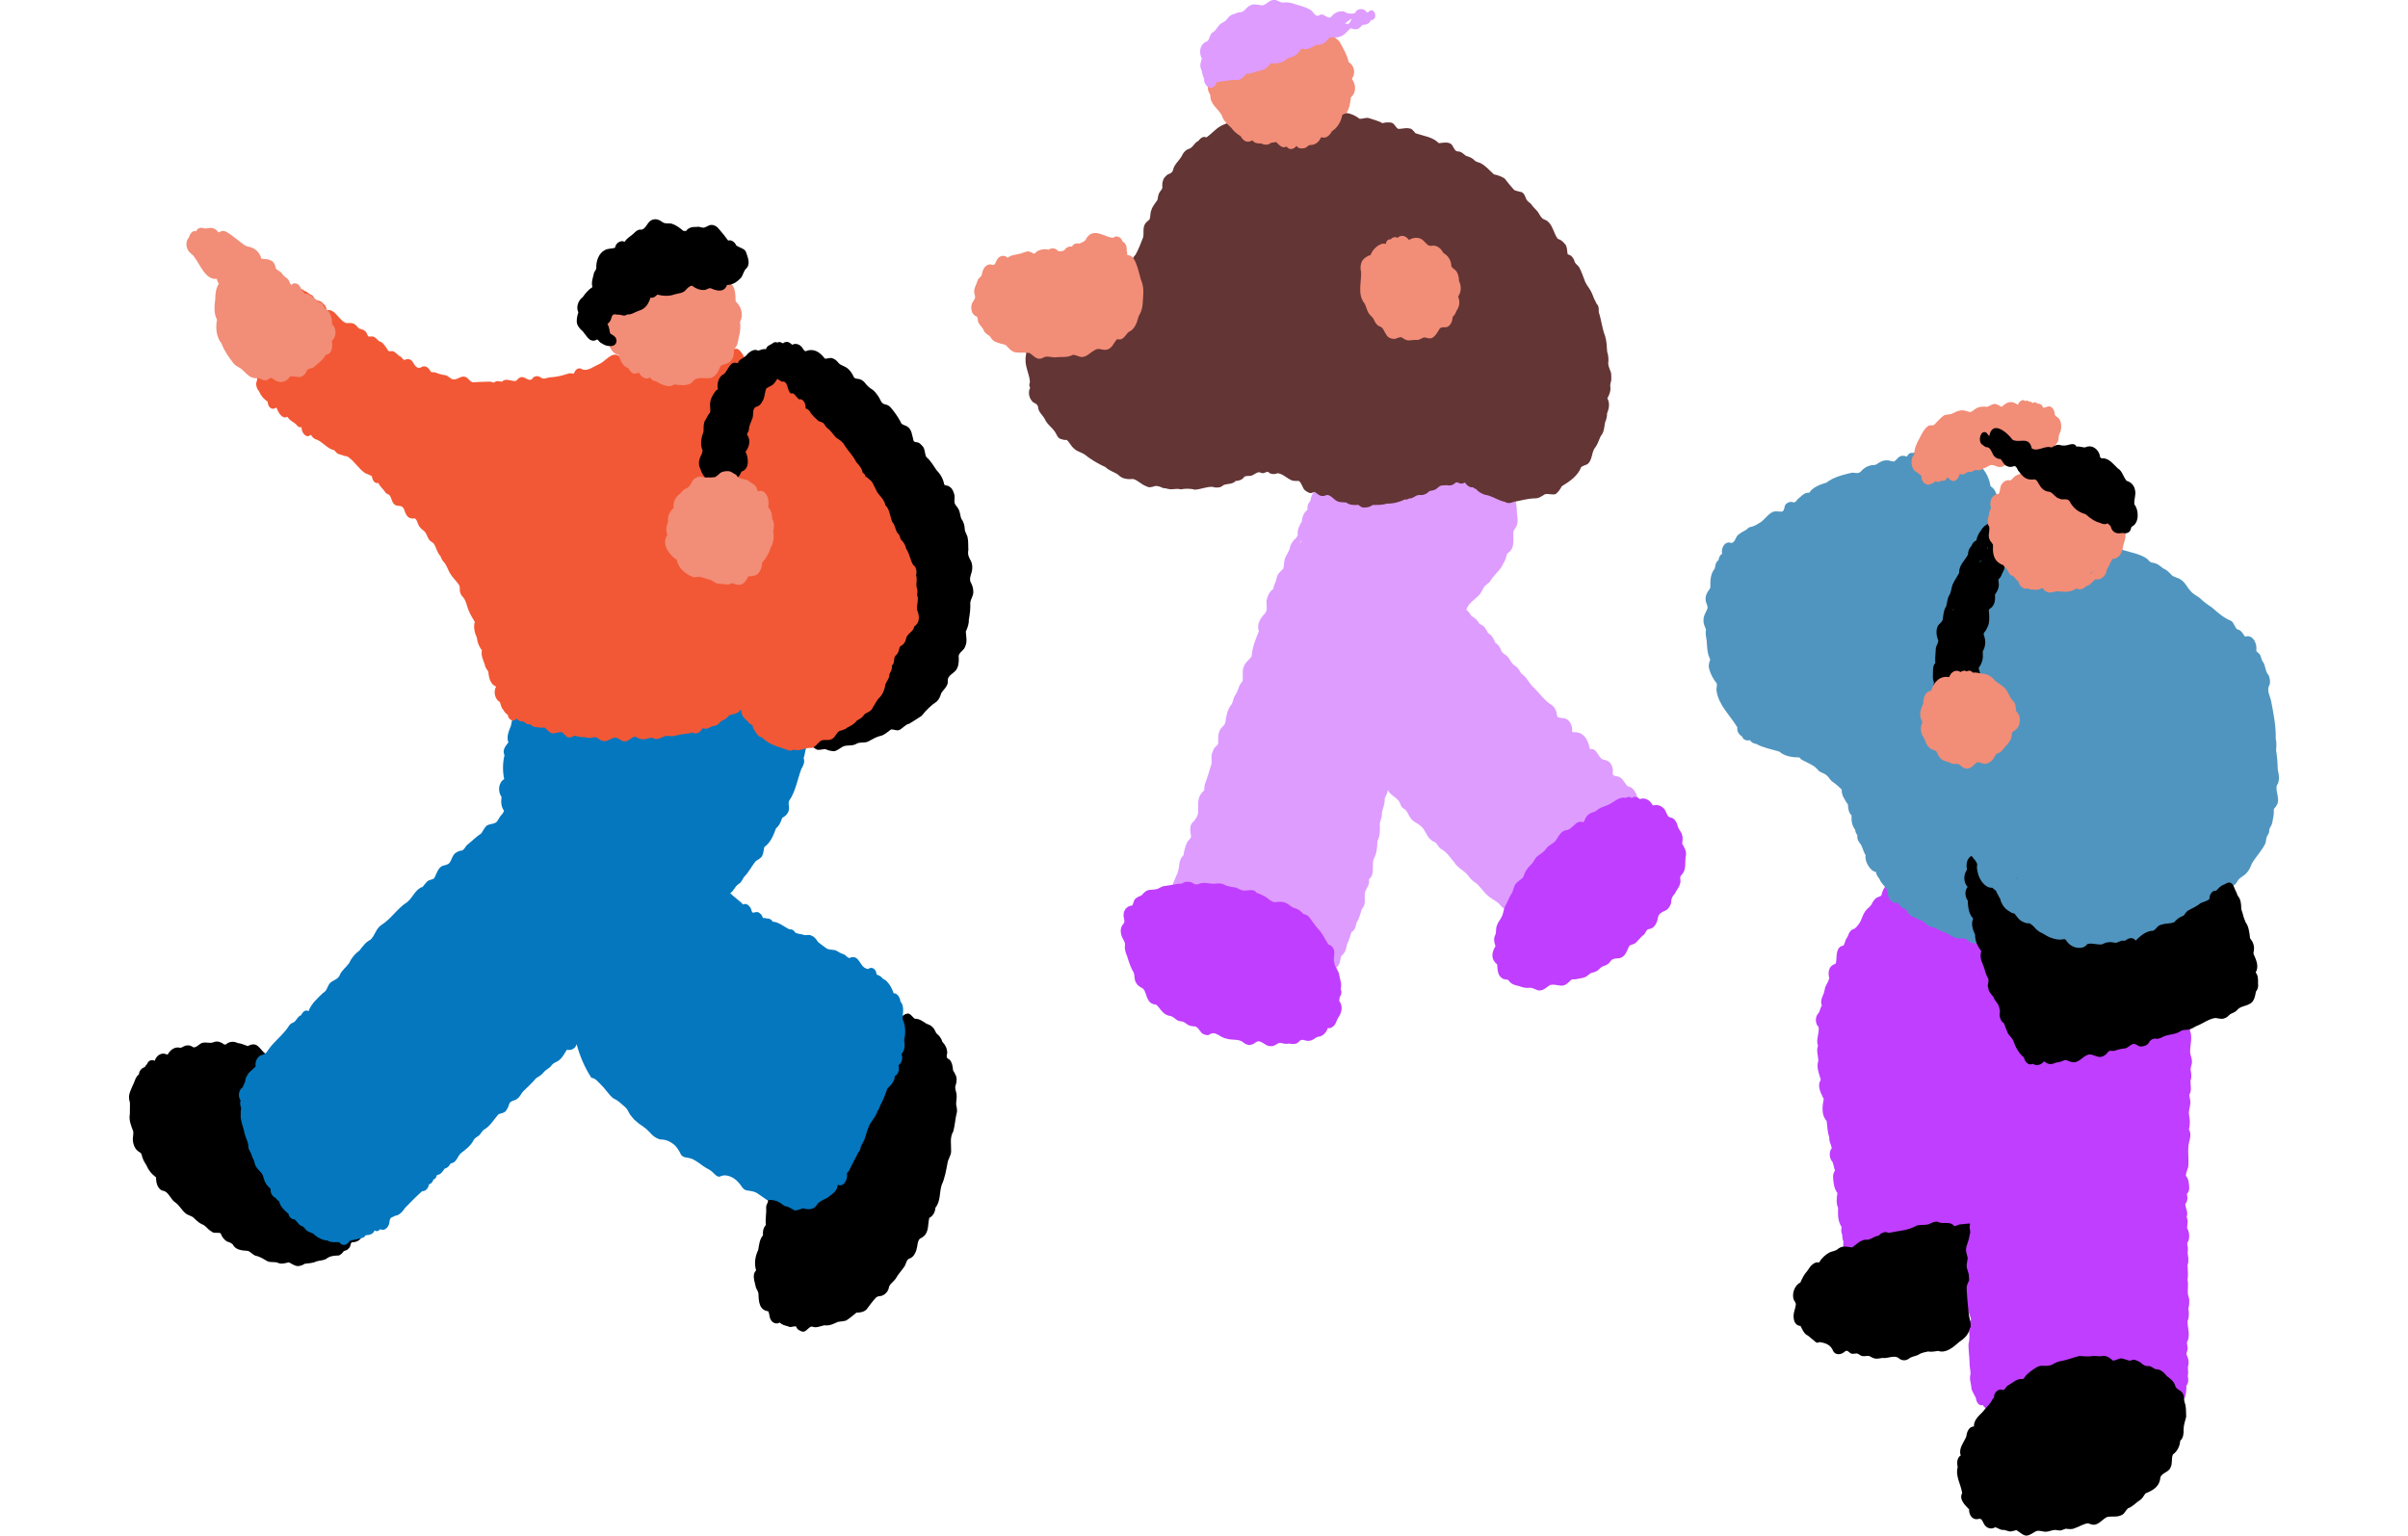 <?xml version="1.0" encoding="UTF-8"?>
<svg id="_レイヤー_1" data-name="レイヤー_1" xmlns="http://www.w3.org/2000/svg" viewBox="0 0 1080 688.87">
  <defs>
    <style>
      .cls-1 {
        fill: #0477bf;
      }

      .cls-2 {
        fill: #5095bf;
      }

      .cls-3 {
        fill: #c03eff;
      }

      .cls-4 {
        fill: #f28d77;
      }

      .cls-5 {
        fill: #de9cff;
      }

      .cls-6 {
        fill: #633535;
      }

      .cls-7 {
        fill: #f25835;
      }
    </style>
  </defs>
  <g>
    <path d="M132.06,567.57c-.57-.19-1.08-.52-1.6-.83-.3-.15-.61-.3-.91-.45-1.54.28-3,.91-4.57.35-1.58-.81-3.34-.19-4.91-.79-1.77-1-3.41-2.14-5.44-2.54-1.27-.43-2.12-1.65-3.37-2.17-2.58-.2-5.51-.22-6.89-2.92-.71-.68-1.58-1-2.5-1.25-1.35-.78-2.4-2.17-2.89-3.71-.59-.26-1.22-.25-1.83-.23-.85.02-1.67.04-2.36-.64-1.66-.85-2.59-2.79-4.45-3.29-1.42-.72-2.55-1.94-3.71-3.03-.97-.68-2.15-.89-3.14-1.56-1.82-1.37-2.85-3.58-4.67-4.96-2.2-1.3-2.83-4.28-5.17-5.28-2.82-.24-3.73-3.59-3.64-6.09-2.1-1.61-3.3-3.03-4.41-5.58-.98-1.43-1.73-2.93-2.09-4.67-.31-1.02-1.37-1.17-1.99-1.88-1.18-1.08-1.77-2.74-1.92-4.34-.17-1.45.42-2.88.11-4.33-.94-2.48-2-4.93-1.46-7.67-.05-1.76.11-3.53,0-5.29-.38-.99-.43-2.06-.33-3.1.46-2.31,1.74-4.41,2.57-6.61.35-1.06.93-2.11,1.83-2.76.07-1.58,1.22-2.85,2.66-3.26.08-.19.18-.39.29-.56.16-.26.4-.54.68-.73.39-1.5,2.13-2.35,3.43-1.5.79-2.48,3.14-4.08,5.54-2.81.13-.06.25-.11.38-.16,1.18-2.16,3.29-3.55,5.7-2.87,1.02-.27,1.88-1.14,3-1.09,1-.14,1.96.3,2.78.88.87.05,1.6-.51,2.34-1.08.76-.57,1.56-1.15,2.57-1.07.5-.03,1,0,1.5.04.99.08,1.97.16,2.95-.34,1.53-.5,3.18.17,4.41,1.14.22.02.43.04.65.06,1.59-1.41,3.57-1.63,5.44-.68,1.62.11,3,.9,4.5,1.34,4.41-2.38,5.13,1.37,8.02,3.56,1.13.21,2.23-.03,3.34-.17,1.15.19,2.37.84,3.1,1.81.59.98.87,2.26,2.06,2.63.7.28,1.42.43,1.96,1.01,1.16,1.4,2.85,1.93,4.08,3.21.68.53.96,1.35,1.34,2.11.87,1.56,2.71,1.1,4.12,1.53.64.26,1.16.86,1.66,1.33,1.42,1.25,1.04,3.41,2.09,4.87.94.63,2,1.23,2.61,2.23.81,2.15,3.08,3,4.05,5.02.7,1.72,2.17,2.63,3.38,3.89.88,1.03,1.39,2.29,2.06,3.47,1.1,1.28,1.12,3.39,2.69,4.2.87.24,1.59.81,2.23,1.44,1.64,1.85,1.26,4.68,2.37,6.68,2.5,1.56,4.14,4.62,3.53,7.67.09,1.54,1.13,2.86,1.16,4.45-.01,1.55.44,3.07.39,4.62-.26,2.12-1.29,4.34-.29,6.42,1.29,4.09-2.91,6.44-4.25,9.76-.15,1.28-.02,2.61-.59,3.8-.78,1.78-2.58,2.47-4.35,2.46-.94.48-.45,1.97-1.45,2.7-.51.79-1.37,1.01-2.21,1.23-.58.84-1.36,1.71-2.33,2.02-2.02.03-4.03.19-5.67,1.57-1.34.7-2.92.64-4.34,1.08-1.62.85-3.43.78-5.18,1.05-.93.59-2.01,1.05-3.08,1.05-.54,0-1.09-.12-1.61-.4Z"/>
    <path d="M359.4,597.21c-.5-.25-1.07-.45-1.5-.82-.43-.38-.66-.88-.9-1.38,0,0,0,0,0,0-.88-.08-1.71.22-2.57.32-1.6-.63-3.46-.74-4.73-2.07-1.3,1-3.44.16-4.05-1.35-.68-1.12-.49-2.53-1.06-3.67-4.1-.53-4.3-4.35-4.41-7.82-.08-1.06-.75-1.86-1.14-2.79-.4-2.53-2.01-5.57.08-7.75-.94-3.06-.44-6.3.94-9.15.4-2.3.58-4.76,2.16-6.6-.21-1.58.12-3.39,1.26-4.55-.32-2.72.36-5.33.13-8.04.04-.87.48-1.56.8-2.32.11-1.5-.23-3.05.27-4.51,1.21-2.95.71-6.27,1.52-9.3.85-1.7-.06-3.98.56-5.76.54-2.82,1.75-4.56,1.93-7.64.26-1.65,1.53-2.99,1.98-4.53.72-2.41-.11-5.53,2.03-7.26.07-.63.35-1.26.65-1.81,2.19-2.66,3.16-6.3,4.65-9.43.37-1.72.35-3.6,1.5-5.05,1.19-1.27,1.56-1.96,2.39-3.5,1.32-1.52,2.42-3.1,3.5-4.81.92-1.2,2.46-1.5,3.42-2.65,2.05-2.47,4.24-4.78,6.53-6.97,1.07-.63,2.5-.39,3.36-1.4.91-1.43,2.43-1.82,3.99-1.98,2.49-.98,3.55-4.1,6.22-4.73,1.5-.73,3.15.13,4.7.23,1.36-.19,2.51-.94,3.76-1.45.95-.14,1.91-.26,2.85-.46,1.24-.41,2.6-.27,3.65.59.11,0,.21-.01.31-.02.43-.98,1.2-1.62,2.19-1.95,1.81-.79,2.67,1.35,3.94,2.17,2-.08,3.53,1.14,5.15,2.19.97.4,2.01.7,2.73,1.52.86.7,1.2,1.81,1.74,2.77.49.55,1.12.95,1.54,1.55.51.67.93,1.37,1.1,2.21.47.63,1.06,1.18,1.41,1.9.61.9.77,2.01.87,3.07-.25,1.68-.74,2.26,1.02,3.11,1.16,1.28,1.46,3.1,1.57,4.81.86,1.54,1.85,2.79,1.56,4.76,0,1.05-.54,1.99-.6,3.04.1,1.12.59,2.17.65,3.32.14,1.4-.26,2.8-.22,4.19.21,1.11.48,2.19.38,3.33-.8,2.99-.86,5.79-1.64,8.72-1.74,2.87-.87,5.96-.99,9.08-.07,1.81-1.27,3.22-1.58,4.95-.63,3.39-1.22,6.97-2.68,10.1-1.06,3.41-.41,7.27-2.77,10.12-.14,1.93-1.02,3.75-2.75,4.58-.72,2.77-.11,6.19-2.51,8.28-.52.46-1.19.79-1.79,1.12-1.11,1.25-.95,3.3-1.46,4.88-.47,1.59-1.28,3.16-2.82,3.85-1.56.41-1.76,1.98-2.3,3.26-1.26,2.01-2.99,3.7-4.15,5.79-.99,1.53-2.35,2.1-3.03,3.72-.26,2.01-1.63,3.56-3.48,4.12-.74.08-1.48.15-2.15.55-1.71,1.63-3,3.68-4.48,5.53-1.13,1.14-2.94,1.45-4.47,1.4-1.52,1.22-3.01,2.53-4.65,3.56-1.2.34-2.45.43-3.68.59-1.96.9-3.88,1.91-6.08,1.53-1.81.4-3.82,1.41-5.6.56-1.5.11-2.4,2.33-3.94,2.33-.25,0-.52-.06-.8-.2Z"/>
    <path d="M373.31,336.92c-1.09-.1-2.11-.4-3.1-.87-.5,0-1,.08-1.5.16-.75.12-1.51.24-2.23.11-1.13-.59-2.19-1.31-3.11-2.25-1.82,2.01-4.49.42-6.38-.7-1.46-.39-2.79-1.03-3.98-2.01-.82-.12-1.68-.23-2.43-.57-1.28-.79-2.07-2.16-3.17-3.17-1.55-1.19-3.27-2.27-4.24-4.06-1.21-1.94-4.04-1.32-5.08-3.45-1.02-1.44-1.18-3.14-1.51-4.83-.74-.88-2.01-.95-2.57-2.02-1.88-2.39-3.16-5.13-4.8-7.6-1.26-.28-2.32-1.2-3.17-2.17-1.48-2.14-.68-5.19-2.3-7.25-1.52-1.62-2.53-3.43-3.02-5.65-2.86-3.22-3.96-7.56-4.75-11.78-1.36-1.79-1.72-4.1-1.68-6.33-.53-1.9-.86-3.82-.77-5.81-.37-1.23-.67-2.53-.67-3.81-.04-1.56.53-2.95.9-4.43-.16-.97-.44-1.93-.55-2.9.53-3.26.19-6.07-.38-9.26.52-2.61.94-5.22,1.13-7.89-.78-2.61-.29-5.3-.14-7.98-.4-2.1-.21-4.09.55-6.06.49-3.06.3-6.2.98-9.27-.58-2.97,1.1-5.73.63-8.69-.19-3.4,1.08-6.6,1.34-9.94.69-1.52.61-3.04.25-4.63.04-1.9.66-3.98,2.09-5.19.74-1.99.54-4.39,1.85-6.17,1.43-1.57,1.27-3.83,2.35-5.6.61-1.39,2.58-.95,3-2.48.26-1.05.2-1.77.47-2.75.51-1.99,2.08-3.28,3.67-4.31,1.11-1.95,2.32-4.38,3.85-5.93,1.17-1.51,3.37-3.15,5.22-2.07,1.13-.3,2.3-.95,3.48-.63.28-1.39,1.66-1.91,2.73-2.47.64-.68,1.63-.96,2.46-.53.57-.35,1.14-.32,1.64-.02.29.05.55.19.78.4.44-.41.99-.65,1.63-.69.99-.07,1.8.63,2.51,1.3,1.27-.71,2.94-.4,3.96.66.83.59,1.04,2.02,2.06,2.23,3.58-1.47,6.38.3,8.59,3.27.52.13,1.06.02,1.6-.1.67-.14,1.35-.28,2.01.07,1.09.37,1.91,1.15,2.63,2.08,1.12,1.21,2.91,1.37,4.13,2.5,1.15.98,2.03,2.29,2.65,3.71.5.94,1.46.76,2.3.93,1.03.21,1.87.76,2.58,1.56.99,1.33,2.05,2.37,3.47,3.19,1.27.94,2.21,2.31,3.06,3.65.61,1.16,1.09,2.61,2.45,2.94.91.13,1.78.55,2.48,1.18,1.69,1.97,3.29,4.17,4.55,6.47.45,1.59,1.57,1.55,2.76,2.13,2.49,1.23,2.49,4.35,3.21,6.73.64.68,1.59.36,2.34.79.59.32,1.06.92,1.55,1.39,1.35,1.32.93,3.48,1.84,5.03,1.91,1.6,3.08,3.74,4.49,5.77,1.73,1.81,3.01,3.84,3.45,6.38.46.84,1.55.39,2.2.99,1.46.73,2.09,2.41,2.45,3.99.23,1.29-.32,2.61.2,3.85.51,1.03,1.48,1.74,1.84,2.87.51,1.19.53,2.52.99,3.71,1.07,1.43,1.53,3.14,1.59,4.95.14,1.38,1.18,2.44,1.31,3.85.34,1.69.16,3.48.29,5.21-.42,2.29.23,3.36,1.25,5.24.56,1.31.63,2.88.35,4.28-.36,1.52-1.19,3.18-.69,4.75.69,1.31,1.28,2.68,1.29,4.23.23,1.93-1.16,3.45-1.35,5.27.14,2.53-.16,4.97-.62,7.45.06,1.98-.58,3.72-1.38,5.45.16,2.32.76,4.67-.34,6.87-.57,1.62-2.56,2.34-2.86,4.05.12,1.84.13,3.77-.64,5.45-1.19,2.79-4.71,2.77-4.22,6.41-.28,2.12-2.06,3.32-3.02,5-.36,1.35-.97,2.7-1.97,3.63-2.65,1.72-4.77,3.93-6.77,6.41-1.84,1.17-3.66,2.43-5.55,3.52-1.92.37-2.96,2.27-4.74,2.93-1.13.19-2.26-.42-3.41-.37-1.51,1.1-2.85,2.41-4.66,2.91-2.07.39-3.73,1.59-5.59,2.5-.85.42-1.73.45-2.61.48-.98.04-1.97.07-2.87.67-.99.55-2.03.59-3.07.64-.93.03-1.85.08-2.73.48-1.34.64-2.62,1.98-4.1,2.09-.23.02-.47,0-.72-.05Z"/>
  </g>
  <path class="cls-1" d="M153.24,558.18c-.46-.14-.77-.55-1.07-.93-.53-.06-1.08-.04-1.62-.03-1.28.02-2.58.05-3.66-.74-2.1-.1-4.03-1.05-5.67-2.37-.82-1.17-2.27-1.13-3.36-1.9-.92-.5-1.22-1.6-2.15-2.05-1.68-.45-2.36-2.14-3.61-3.15-1.34.03-2.49-1.12-2.71-2.48-1.74-1.52-3.75-3.19-4.19-5.62-.66-.4-1.19-.93-1.62-1.57-1.53-.58-2.37-2.36-2.23-3.98-.94-.95-1.91-1.88-2.48-3.14-.62-1.21-.68-2.63-1.44-3.77-1-1.28-2.33-2.3-2.98-3.86-.32-1.3-.67-2.44-1.34-3.61-.35-1.63-1.17-2.5-1.68-3.92.07-2.53-1.06-4.14-1.71-6.46-.53-3.16-2.08-5.88-1.74-9.08-.13-.86.2-1.72.15-2.55-.41-1.05-.6-2.24-.23-3.33-1.3-1.68-.9-4.75.91-5.84.31-.91.76-1.77,1.17-2.63-.03-1.45.84-2.68,1.57-3.85,1.1-.92,2.15-2.03,3.14-2.96-.47-2.02.64-4.16,2.41-5.05,1.44-.13,2.49-1.07,3.2-2.34,2.84-4.1,6.95-6.86,9.51-11.1.46-.54,1.32-1.13,1.91-1.25,1.28-.81,1.79-2.72,3.34-3.22.4-.94,1.33-2.09,2.35-2.09.29,0,.57.09.85.28.03,0,.07,0,.11,0,1.2-3.28,4.11-5.88,6.59-8.23,1.67-.83,1.76-2.63,2.78-4.02,1.21-1.68,3.78-1.77,4.61-3.84.83-2.16,2.91-3.57,4.17-5.36,1.08-2.34,2.67-4.26,4.71-5.76,1.45-1.78,2.75-3.81,4.88-4.77,2.09-1.88,2.47-5.1,4.97-6.68,4.35-2.72,7.18-7.5,11.54-10.24,2.55-2.03,3.63-5.81,6.91-6.83.7-.88,1.41-1.76,2.19-2.57.86-.59,1.99-.65,2.92-1.19,1.16-1.9,1.68-4.76,3.84-5.69,1.22-.34,2.53-.46,3.32-1.59.74-1.24,1.12-2.8,2.09-3.85.98-.79,2.09-1.41,3.36-1.43,1-.52,1.4-1.57,2.11-2.39,2.23-1.7,4.11-3.78,6.49-5.28.75-1.1,1.35-2.39,2.26-3.34,1.37-1.1,3.33-.65,4.65-1.83.9-1.12,1.41-2.58,2.49-3.51.27-.53.79-.95.72-1.61-1.26-1.81-1.31-3.9-1.03-6.03-1.72-2.45-1.49-6.46,1.18-8.04-.72-3.57-.71-7.16.14-10.74-1.08-2.39.47-4.02,1.75-5.74-.95-2.61.21-5.05,1.14-7.45.45-2.28.89-4.86,2.69-6.42.09-1.05-.33-2.17-.05-3.24.54-2.1,2.47-3.21,3.39-5.12.53-.94.61-2.03.88-3.05.63-1.7,1.64-2.41,3.24-2.87.59-3.28,3.08-5.62,5.42-7.7,1.91-2.24,3.89-4.42,6.57-5.58.37-1.48,1.65-2.48,3.05-2.78.84-1.24,1.48-2.37,3.11-2.21,1.44-.26,2.97-1.43,4.38-1.54,1.34-.36,2-1.49,3.34-1.76,5.07-1.6,9.9-3.9,15.35-4.41,1.14-.33,2.19-1.08,3.4-1.11,1.62.14,3.02-.5,4.29-1.48,1.95-1.45,4.02.09,5.88.81,1.01-.47,1.69-1.62,2.91-1.76,1.16-.41,2.37.07,3.52.25.9-.14,1.78-.43,2.7-.47.86-.08,1.68.17,2.51.41.94.28,1.87.56,2.85.37,1.63-.46,3.16.18,4.76.47,3.48,0,7.32-.26,10.4,1.72.32.02.64-.03.95-.09.5-.09.99-.18,1.49.05,1.48.38,2.64,1.63,4.27,1.14,2.67.04,4.07,2.9,6.5,3.54,2.35.59,5.14.63,6.29,3.26.72.94,1.95,1.06,2.87,1.72.9.65,1.13,1.88,1.79,2.76.63.29,1.3.51,1.91.86.98.82,1.38,2.19,2.45,2.92,1.16.72,1.82,1.93,2.4,3.16.5.9,1.5,1.34,2.02,2.25.64,1.46.92,2.98,1.83,4.32.7,1.39.63,3.01.98,4.51,1.01,1.97,1.7,4.01,1.95,6.25.63.97,1.04,2.03,1.04,3.21.15,1.13-.34,2.13-.72,3.13.12.69.37,1.34.38,2.03.06.9-.37,1.72-.38,2.59.43,1.92-.01,3.83-.72,5.62-.27.66-.01,1.3.27,1.9.2.78.21,1.63.19,2.43-.5,1.43-.47,3.02-1.08,4.39.71,1.67-.14,3.43-1,4.84-1.76,4.69-2.58,10.07-5.4,14.2-.61,1.05-.13,2.25-.14,3.39.07,1.96-1.39,3.58-3.02,4.35-.67,1.76-1.28,3.54-2.81,4.74-1.14,3.12-2.44,6.44-5.22,8.36-.39,1.16-.28,2.44-.82,3.57-.47,1.62-2.23,1.97-3.27,3.05-1.77,2.24-3.03,4.89-5.1,6.9-.63,1-1.08,2.2-2.05,2.91-1.86.93-2.35,3.23-4.09,4.3,1.84,1.84,4.02,3.23,5.82,5.08.29-.17.59-.25.88-.25,1.04,0,1.99.99,2.51,1.92.38.59.3,1.61.92,1.99.72-.02,1.44-.38,2.17-.25,1.18.33,2.08,1.43,2.38,2.66.55-.11,1.06-.07,1.58.21,1.1-.14,2.24.36,2.76,1.42,2.82.14,4.97,2.21,7.43,3.39.56.07,1.1,0,1.59.32.5.27.83.72,1.16,1.19,1.2.7,2.75.61,4.04,1.1.45.09.88.05,1.31,0,.68-.06,1.34-.12,2.05.35,1.31.48,2.07,1.74,2.88,2.84,1.1.86,2.34,1.83,3.46,2.61,1.32,1.02,2.87.63,4.34,1.05,1.23.63,2.31,1.46,3.67,1.77.83.4,1.37,1.23,2.19,1.63.33.13.62,0,.92-.15.23-.11.48-.22.76-.19.56,0,1.23.08,1.71.39,2.11,1.56,2.31,4.54,5.33,4.94,1.85-1.42,3.74.31,3.76,2.41.99.48,2.08.81,2.71,1.81.67.47,1.48.77,2.01,1.43,1.39,1.42,2.33,3.34,2.96,5.23,1.76-.07,2.91,2.01,3.04,3.65,1.95,2.22,1.02,5.28.96,7.9,1.37,2.94,1.5,6.3.72,9.45.41,2.1.38,4.68-1.23,6.25.83,1.74.21,4.01-1.34,5.1.57,1.66.05,4.06-1.64,4.79-.01,2.41-1.69,4.03-3.27,5.54-.98,2.43-1.71,5.01-3.08,7.32-.55.9-.6,2.15-1.42,2.83-.56,2.12-2.02,3.76-3.16,5.54-1.32,2.26-1.81,4.85-2.69,7.3-.64,1.47-1.64,2.61-1.84,4.27-.31,1.03-1.24,1.7-1.52,2.73-.98,2.01-2.11,3.94-3.1,5.94-.29.79-.68,1.61-1.4,2.05.65,2.43-1.28,6.59-4.09,5.23-.06,2.85-2.75,4.39-4.73,5.88-1.46.83-3.41,1.45-4.44,2.85-1.38,2.57-4.04,2.59-6.46,1.83-1.22.53-2.41.89-3.64,1.01-.63-.37-1.25-.75-1.9-1.09-.61-.32-1.18-.58-1.85-.74-.29-.08-.58-.15-.86-.24-.07-.04-.14-.08-.21-.12-.51-.39-1.01-.77-1.55-1.12-.51-.32-1.03-.59-1.58-.84-.76-.35-1.65-.5-2.47-.58-.48-.04-.96.01-1.44.07-.05,0-.11,0-.16.01-.19-.08-.38-.12-.57-.14-.66-.48-1.32-.95-1.99-1.4-.7-.46-1.37-.94-2.05-1.42-1.44-1-3.12-1.17-4.79-1.39-.15-.04-.31-.08-.47-.12-.13-.05-.27-.11-.41-.17-.12-.07-.25-.14-.37-.22-.07-.05-.14-.12-.21-.17h0c-.1-.1-.2-.2-.3-.3-.17-.19-.33-.38-.49-.57-1.27-1.9-2.82-3.63-4.91-4.54-1.11-.49-2.45-.86-3.67-.59-.5.11-.94.23-1.4.48-.03,0-.05.02-.07.03h-.39s-.09-.02-.13-.03c-.11-.04-.23-.08-.35-.13-.09-.04-.18-.08-.27-.13-.1-.06-.2-.12-.3-.18-.19-.15-.38-.3-.56-.46-.62-.61-1.22-1.23-1.91-1.74-.68-.5-1.38-.88-2.11-1.24-.56-.32-1.09-.68-1.62-1.06-1.04-.77-2.07-1.57-3.2-2.21-.69-.4-1.38-.81-2.15-1.01-.78-.21-1.55-.37-2.34-.49,0,0-.01,0-.02,0-.2-.05-.4-.11-.6-.16-.21-.11-.43-.22-.65-.34-.17-.14-.33-.28-.49-.41-.08-.12-.17-.24-.25-.36-.41-.84-.81-1.68-1.36-2.42-.37-.51-.73-1.04-1.16-1.49-.48-.5-1.04-.89-1.6-1.28-1-.68-2.12-1.17-3.3-1.4-.64-.12-1.31-.14-1.97-.17-.2-.07-.41-.14-.6-.21-.32-.14-.64-.28-.95-.42-.31-.19-.62-.38-.93-.56-.33-.28-.66-.55-1-.83-.92-.96-1.83-1.97-2.84-2.82-.97-.81-2.05-1.49-3.08-2.21-.78-.62-1.54-1.26-2.27-1.93-.41-.47-.81-.95-1.18-1.44-.23-.3-.45-.6-.68-.89-.34-.63-.68-1.25-1.03-1.88-.44-.79-1.11-1.36-1.77-1.93-.5-.44-1.01-.88-1.51-1.31-.53-.45-1.03-.88-1.63-1.22-.41-.23-.81-.45-1.22-.68.15.08.29.16.44.25-.31-.17-.61-.35-.91-.52-.41-.39-.81-.78-1.21-1.17-.98-1.21-1.95-2.41-2.96-3.58-.92-1.07-1.98-2.02-2.96-3.04-.63-.66-1.58-1.18-2.5-1.27-3-4.64-5.16-9.68-6.6-15.09-.54,2.09-2.52,2.91-4.4,2.54-1.15,1.78-2.15,3.88-4,5.05-1.05.57-2.19.96-2.92,2-.86,1.26-2.31,1.75-3.31,2.83-.91,1.31-2.25,2.04-3.55,2.85-1.77,2.16-3.84,3.97-5.8,5.92-.94,1-1.4,2.43-2.56,3.21-1.17,1.19-3.34.7-3.8,2.73-.26,1.09-.82,2.04-1.48,2.9-.86,1.02-2.21.93-3.28,1.46-2.11,2.36-3.7,5.42-6.57,6.92-.79.69-1.26,1.68-1.98,2.42-.76.71-1.81,1.05-2.42,1.95-1.3,2.74-3.63,4.47-5.95,6.21-1.51,1.55-1.93,4.29-4.46,4.49-.62,1.06-1.41,2.12-2.67,2.32-.96,1.26-1.76,2.8-3.49,2.88-.28.87-.6,1.83-1.61,2.04-.19,1.01-.98,1.95-1.99,2.16-.21,1.58-1.39,3.2-3.05,3.08-2.72,2.38-5.24,5.03-7.72,7.55-1.04,1.61-2.52,3.35-4.5,3.49-.53.41-1.17.52-1.71.89-.77.64-.65,1.66-.84,2.56-.38,1.75-2.27,3.63-4.02,2.55-.6.75-1.76,1.32-2.53.49-.51,1.69-2.27,2.17-3.8,2.21-.52.03-.58.76-1.06.94-1.99.88-4.33.92-6.43,1.68-.46,1.03-1.44,1.74-2.48,1.74-.34,0-.68-.07-1.01-.23Z"/>
  <path class="cls-7" d="M411.25,273.47c1.23,2.74,1.42,5.85-1.22,7.56-.29,2.01-2.03,2.66-3.04,4.09-.63.68-.59,1.74-.97,2.59-.45.92-1.15,1.66-1.99,2.09-.91.36-.66,2.06-1.27,2.87-.26.69-.77,1.15-1.26,1.62-.79,1.23-.13,3.31-1.46,4.21.15,1.68-.42,2.57-1.11,3.88.04,1.85-1.19,3.04-1.81,4.59-.37,2.52-1.38,4.97-3.2,6.49-1.03,1.31-1.75,2.91-2.68,4.3-.79,1.68-2.5,1.68-3.63,2.79-.79,1.35-1.97,1.98-3.19,2.61-1.18,1.57-2.73,2.47-4.37,3.2-.97.95-2.22,1.08-3.39,1.52-1.47.58-1.87,2.64-3.23,3.42-1.52,1.2-3.48.22-5.14.93-1.56.96-2.56,3.08-4.43,3.3-2.01-.2-3.89.8-5.87,1.01-1.03.01-2.1-.47-3.06.12-.28.12-.51.08-.8.05-4.3-1.59-9.05-2.32-12.53-6.08h0c-1.24.15-2.07-1.24-2.72-2.29-.62-.93-1.39-1.86-1.35-3.13-1.25-.05-1.96-1.5-2.89-2.31-1.21-1-2.25-2.41-2.16-4.25-.1-.1-.2-.21-.29-.33-.27.38-.56.74-.89,1.04-1.32,1.05-2.91.95-4.36,1.57-.87,1.38-2.21,1.96-3.52,2.59-.85.89-1.76,2.03-2.96,2.08-1.19,0-2.14.84-3.23,1.23-.86.26-1.48-.12-2.18-.1-.87,1.7-2.67,2.99-4.32,1.88-2.42.67-4.94.61-7.39,1.28-1.66.68-3.24.11-4.88.26-1.45.46-2.65,1.38-4.16,1.39-.75-.03-1.39-.5-2.12-.62-1.19.16-2.32.67-3.55.69-1.4.17-2.63-.64-3.9-1.18-1.78.42-3.09,2.53-5.08,2.1-1.57-.4-2.96-2.15-4.63-1.52-1.44.57-2.89,1.78-4.46,1.38-1.13-.06-2.02-1.02-3-1.58-1.3-.43-2.6.54-3.92.16-1.22-.38-2.44-.27-3.67-.38-.87-.14-1.69-.67-2.58-.46-.43.26-.86.6-1.35.59-1.8.67-2.69-1.29-4-2.25-.88-.1-1.8.12-2.67.31-.73.15-1.54.39-2.23-.05-1.2-.37-1.82-1.74-2.89-2.32-.89-.15-1.77.21-2.65-.15-1.37.12-2.71-.19-3.74-1.33-.43-.06-.88,0-1.31-.08-.72-.2-1.23-.94-1.93-1.22-1.14.09-2.21-.26-2.92-1.34-1.2,1.99-3.82.58-3.95-1.64-.83-.46-1.58-1.29-2-2.24-.95-.67-1.11-2.47-1.57-3.46-2.1-1.18-3.03-4.48-1.73-6.85-.02-.03-.03-.05-.05-.06-.04-.06-.09-.13-.13-.19-2.3-.85-3.08-3.99-3.24-6.49-.56-1.13-1.43-1.66-1.57-3.18-.75-2.03-1.82-4.14-1.34-6.45-1.17-1.58-2.06-3.47-2.2-5.56-1-2.18-1.71-4.75-.97-7.16-.84-1.56-1.85-2.95-2.53-4.64-1.16-2.32-1.29-5.39-3.28-7.04-.35-.47-.57-1-.75-1.58-.43-1.21.2-2.55-.68-3.56-1.01-1.47-2.26-2.69-3.31-4.13-.07-.12-.14-.25-.2-.37,0,0-.01-.01-.02-.02-1.3-1.76-1.7-4.14-3.35-5.79-.62-.72-.95-1.61-1.35-2.49-1.4-1.5-1.8-3.61-2.8-5.38-.69-.84-1.74-1.09-2.32-2.07-1.04-1.57-1.07-3.04-2.71-4.19-1.31-.84-2.15-2.3-2.59-3.91-.33-.49-.59-1.29-1.18-1.31-.36.17-.75.1-1.11.03-2.23-.08-2.93-2.26-3.63-4.31-1.11-2.16-3.08-.68-4.41-2.12-1.08-1.07-1.11-2.86-2.08-4.05-.73-.6-1.4-.37-1.99-1.47-1.08-1.59-1.97-1.98-3.03-4.01-1.55.6-2.76-1.38-2.82-3.01-1.01-.53-2.04-.91-3.08-1.37-2.64-1.76-4.58-4.98-7.09-6.87-.65-.66-1.43-.77-2.24-.82-.9-.51-1.93-.5-2.83-1-.69-.31-1.14-1.05-1.68-1.6-1.59-.28-2.92-1.25-4.21-2.33-1.31-.93-2.26-1.88-3.68-2.42-1.15-.21-1.94-1.13-2.59-2.16-1.99,1.96-4.35-.97-4.15-3.43-.94.36-1.81-.29-2.37-1.14-1.29-1.25-3.08-1.76-3.98-3.53-2.27,1.4-4.23-1.99-4.91-4.14-1.98,1.5-3.83,0-3.96-2.59-1.6-1.08-2.95-2.54-3.72-4.38-1.1-1.38-1.95-3.35-1.04-5.17.16-.88-.09-1.61-.45-2.35-.45-2.39-.34-4.95.12-7.35.88-2.57,1.44-5.23,2.8-7.58.45-.71.85-1.48,1.37-2.12.39-.49,1.04-.56,1.38-1.1.98-2.38,1.14-5.35,3.19-6.95.28-1.61,1.57-3.64,3.15-2.96.42-1.54,1.1-3.14,2.12-4.28.51-.64,1.29-.71,1.96-.94.11-1.78.91-4.03,2.63-4.25.58-1.16,2.11-1.44,2.82-.31.7.09,2.08,1.05,2.74,1.61.77.17,1.45.82,1.79,1.65.26.33.26.93.46,1.31.42-.39,1.05-.46,1.83.05.34.04.65.16.94.39.37.22.66.52.9.87.86.5,1.43,1.78,1.51,2.83,2.1-.42,3.5.96,4.86,2.5.11.12.22.25.33.37,1.08,1.23,2.17,2.48,3.61,2.91,1.36,0,2.86-.31,4.03.75.7.47,1.13,1.38,1.89,1.76.9.33,1.84.37,2.57,1.15.75.56.8,1.73,1.39,2.35.79.12,1.66-.21,2.45.14,1.29.52,1.81,2.08,3.23,2.3.89.46,1.49,1.44,2.14,2.25.57.63.89,2.1,1.85,1.94.61-.12,1.22-.14,1.8.15,1.17.64,1.95,1.85,3.17,2.41.54.41.97,1.36,1.66,1.35,1.14-.69,2.52-.49,3.41.61,1.28,2.13,2.29,3.97,4.63,2.29.43-.06.87-.04,1.3.01,1.1.33,1.79,1.41,2.42,2.42.57.33,1.24.1,1.87.21,1.47.68,2.99,1.08,4.6,1.28,1.39.24,2.27,1.86,3.71,1.89,1.73.15,3.15-1.58,4.85-1.22,1.82.17,2.5,2.97,4.46,2.48,2.32-.19,4.64-.13,6.96-.27.59-.02,1.14.47,1.74.4.5-.19.95-.59,1.49-.6.75-.09,1.46.28,2.2.21.65-.66,1.5-.93,2.37-.82,1.24.15,2.61.65,3.83.52.63-.48,1.09-1.24,1.83-1.53,2.13-1.16,4.3,2.82,5.9.03.33-.33.71-.43,1.12-.55,1.08-.37,2.07.32,3,.87,1.03.32,2.04-.19,3.05-.41,2.68-.14,5.33-.6,7.91-1.51.62-.17,1.26-.42,1.9-.33.59-.02,1.02.45,1.39-.04.31-.84.83-1.67,1.59-2.01.7-.31,1.57-.22,2.17.33,2.52.84,5.13-1.45,7.49-2.39,2.93-1.27,5.94-6.21,9.15-3.45.77-.14,1.51-.55,1.98-1.23.35-1,1.11-2.15,2.15-1.81,1.36-1.6,3.13-3.44,5.2-3.16.96-.18,1.69-.48,2.56-.37.97.14,1.89-.31,2.77-.7.4-.07.72-.02.9.05,1.34.38,2.63-.43,3.98-.45.7-1.34,2.32-1.48,3.07-.13,3.13-.64,5.74-3.36,9.08-3.08,2.22,0,4.53-1.23,6.24,1.23.92.04,1.52.64,2.07,1.34.17.02.35.07.53.15.96.78,1.37.4,2.43.52.96.31,1.7,1.2,2.17,2.19.07.02.14.05.2.07,1.98-1.57,3.91.86,5.43,2.19.43-.08.85-.19,1.28-.28,1.42-.21,2.49,1.49,3.26,2.65.15.35.3.68.48.98.18.12.36.26.51.45,1.11-.23,2.2.37,3.1,1.09.4.22.81.43,1.22.63,1.82-.32,3.62,1.34,4.67,2.92.94.51,1.73,1.18,2.31,2.19,1.67,1.52,3.3,2.8,5.19,3.85,3.08-.49,2.1,4.1,4.18,5.39.78-.56,1.77.55,2.12,1.08.39.59.99.87,1.34,1.5,1.97-.6,3.27,2.1,3.03,4.08,1.02.2,1.82.96,2.29,2.02,1.02,1.38,2.28,2.48,3.5,3.6.95.49,2.04.42,2.7,1.58.4.52.69,1.18,1.22,1.57,1.59,1.08,2.65,2.95,4.04,4.36,1.48.91,2.98,1.85,3.88,3.63,1.58,2.51,3.71,4.39,5.02,7.19,1.27,1.43,2.65,2.84,2.98,4.97.14.03.28.08.41.18.47.33.74.9.87,1.51.44,0,1.06.62,1.22.79.71.62,1.45,1.16,1.97,2.04.55,1.42,1.35,2.43,1.82,3.78,1.26,2.06,3.36,3.46,3.83,6.13,1.93,1.71,2.11,5.09,3.1,7.53,1.23,1.16,1.37,3.47,2.27,4.85.85.67,1.29,1.85,1.48,2.9,1.3,1.23,2.08,2.37,2.53,4.37,1.39,1.82,1.79,4.93,3.05,7.1,1.42.84,1.84,3.04,1.37,4.72.57,1.67.08,3.36.14,5.06.55,1.11.58,2.44.29,3.67.91,2.08-.22,4.51-.03,6.68ZM291.75,157.05c.06-.09.12-.17.18-.26-.38-.12-.77-.19-1.16-.15.26.17.5.35.74.52.08-.04.16-.08.24-.12Z"/>
  <path d="M350.5,163.58c.74,1.73-.04,3.67-1.06,5.05-.99,1.5-1.97,3.61-3.56,4.43-.72.37-1.5.68-2.15,1.15-.86,1.81-.59,4.05-1.77,5.76-.77,1.63-1.7,2.24-3.27,2.74-1.24,1.17-.75,2.91-1.06,4.41-.49,1.58-1.3,3.07-1.67,4.7.07.91-.25,1.85-.8,2.57-.02.19-.04.37-.05.56,0,.06,0,.1,0,.16,1.74,2.24.93,5.56-.74,7.54,1.44,2.83,1.87,7.81-1.8,8.9-.15.19-.2.42-.3.65v-.03c-.45,1.16-1.36,2.35-2.61,2.54-.27.11-.38.16-.54.25-.77.44-1.56.73-2.41.66-.68-.05-1.34-.23-1.93-.54-.51-.29-1.01-.73-1.63-.64-1.63.63-3.26,1.54-5.05,1.07-2.35-.93-3.5-3.66-4.29-5.92-.59-1.43-.35-3.12.25-4.52.47-.95.97-1.88,1.05-2.97-1.25-2.87-.52-5.89.45-8.64.02-1.72-.13-3.82.96-5.29.7-.96.96-2.24,1.91-2.97.43-1.66-.27-3.37.19-5.09.22-1.61,1.12-2.9,1.97-4.21.33-.52.72-1,1.28-1.13.03-.06.06-.1.09-.16,0,0,0-.02.01-.03-.56-2.34.37-5.85,2.71-6.73,1.83-1.63,2.79-6.13,5.89-4.94.17-.06.34-.12.5-.19.39-1.44,1.9-1.84,2.93-2.62.26-.3.59-.51,1.01-.58.78-1.94,3.44-1.76,4.15.14,2.39.12,4.7-1.01,7.05-.33,1,.06,2.01.1,2.71,1,.63.82.76,1.85,1.57,3.25Z"/>
  <g>
    <path class="cls-4" d="M330.73,262.34c-.75-.02-1.31-.46-1.96-.7-.81-.05-1.51.46-2.31.61-1.43-.11-2.87-.39-4.33-.4-1.36-.13-2.31-1.31-3.61-1.7-1.71-.56-3.38-1.13-5.15-1.48-.83.16-1.69.43-2.52.19-2.76-1.05-5.63-3.1-6.79-5.99-.34-.55-.43-1.17-.54-1.8-.72-.36-1.34-.83-1.89-1.46-2.75-2.62-4.57-6.13-2.29-9.76-.96-1.77-.39-3.98.3-5.78-.38-2.46.79-4.72,2.49-6.25-.37-2.62.82-5.01,2.97-6.41.81-1.22,1.92-2.12,3.28-2.59,1.62-1.09,1.83-3.52,3.66-4.46,1.09-.66,2.4-.72,3.56-.22.52.14,1.03.1,1.55.05.46-.03.91-.08,1.38.02.8-.11,1.63-.02,2.38-.29.56-.3.99-.81,1.51-1.17,1.04-1.23,2.66-1.43,4.16-1.4,1.55.1,2.06.94,3.25,1.44.6.27.73,1,1.24,1.35,1.45.94,3.3.69,4.72,1.57.79,1.01,2.12,1.13,2.91,2.15.67.71.85,1.67,1.21,2.56,3.72-1.44,5.52,4.12,4.57,7.07,1.52,1.53,1.76,3.24,1.87,5.36,1.02,1.63.9,3.56.44,5.38.53,2.68.11,5.33-1.24,7.68-.7,2.49-2.09,4.58-3.69,6.5-.2,1.51-.4,3.08-1.38,4.31-1.06,1.72-3.25,1.74-4.97,1.86-.66,1.86-2.09,3.79-4.11,3.79-.21,0-.43-.02-.65-.06Z"/>
    <path class="cls-4" d="M124.04,170.88c-1.09-.17-1.95-1.75-3.05-1.22-.57.49-1.21,1.01-2.01.95-.94.04-1.78-.42-2.57-.87-.43-.1-.83-.09-1.25-.09-.63,0-1.31,0-2.15-.31-2.02-.73-3.3-2.75-5-4.02-1.21-.76-2.58-1.3-3.44-2.53-2.04-2.69-4.04-5.45-5.2-8.68-2.38-2.88-2.77-7.17-2.03-10.7-1.54-2.67-1.17-6.29-.8-9.28.05-2.42.28-4.8,1.62-6.9-.49-.59-.83-1.36-.89-2.14-5.15.58-7.4-6.28-10.05-9.69-.78-1.3-1.38-1.24-2.2-2.3-1.73-1.57-1.92-4.9-.27-6.63.4-1.46,1.59-3.33,3.25-2.71.64-1.69,2.33-1.82,3.78-1.26.46,0,.92-.06,1.38-.14.76-.11,1.51-.24,2.29.03,1.03.19,1.9.91,2.43,1.83.77-.02,1.48-.8,2.4-.59.51.02.99.25,1.44.49,2.84,1.69,5.31,4.02,8.05,5.91,1.06.65,2.33.66,3.47,1.17,1.99.91,3.44,2.71,3.99,4.85,3.37.28,5.82.26,6.5,4.45.68.77,1.66,1.06,2.4,1.76.54.76,1.02,1.45,1.78,1.98.67.5,1.39,1,1.77,1.79.28.62.44,1.32.95,1.79,1.07-1.21,2.97-.79,3.8.55.6.82.77,1.83,1.57,2.46.34.28.43.79.83.96.46-.02.97-.07,1.38.12,1.79.94,3.45,2.24,4.85,3.71,1.55-.14,2.06,1.74,2.87,2.75,2.24,1.43,3.13,4.38,2.98,7.01,2.15,1.93,2.08,5.63-.07,7.54.43,2.29.25,6.01-2.67,6.21-1.31,2.36-3.48,3.89-5.46,5.6-.93.75-2.52.4-3.11,1.58-.67,2.08-2.74,3.35-4.8,2.66-.35.05-.74-.01-1.13-.09-.76-.14-1.52-.28-1.92.56-.97,1.18-2.37,1.97-3.8,1.97-.64,0-1.29-.16-1.9-.52Z"/>
    <path class="cls-4" d="M298.88,173.09c-1.68-.36-3.23-1.16-4.72-2.06-.95-.06-1.93-.62-2.38-1.52-.17,0-.35-.02-.53-.04-1.89,1.04-3.93-.67-4.74-2.42-.61.59-1.57.53-2.36.49-1.16-.29-1.79-1.51-2.46-2.43-2.6-.85-3.44-3.53-4.29-5.91-2.82-.6-4.16-3.43-4.66-6.16-1.44-2.03-2-4.63-1.06-7.02-1.93-2.56-.37-6.96.95-9.5-.63-2-.08-4.76,1.61-6.05.92-.66,2.57-.38,2.9-1.69.52-3.29,2.51-7.37,6.3-6.46,1.2-.7,1.95-2.04,3.22-2.63,2.52-.72,4.55-2.1,6.95-2.99,1.06-.55,2.16-.45,3.24-.34,1.4.12,2.79.27,4.03-.99,1.58-1.48,3.75-2.89,5.84-1.61,1.18.68,1.99,1.96,3.39,2.26.47.06.96,0,1.45-.05.75-.08,1.5-.17,2.23.17,1.03.32,1.72,1.27,2.75,1.55.67.02,1.41.04,2,.4,1.26.68,1.88,2.3,3.38,2.37,1.46.57,2.19,2.06,2.9,3.4.73.75.86,1.85,1.28,2.72,3.85.74,3.75,5.43,3.82,8.59,2.6,2.43,3.67,5.91,1.99,9.29.29,2.3.13,4.52-.55,6.74-.29,1.59-.45,3.28-1.4,4.63-.19.31-.47.53-.74.75-.25.74.12,1.62-.13,2.42-.23,1.7-1.2,3.31-2.8,3.94-1.08.6-2.78.48-3.33,1.74-.79,2.16-2.08,4.37-4.4,4.93-.85.1-1.69.06-2.54.02-1.29-.07-2.58-.13-3.83.32-1.04.41-1.54,1.53-2.49,2.1-2.21,1.17-4.91.7-7.28.43-.72.51-1.53.75-2.39.75-.36,0-.74-.05-1.12-.14Z"/>
  </g>
  <path d="M334.81,113.66c.72,2.17,1.83,5.04-.2,6.87-1.25,1.21-1.3,3.17-2.55,4.4-1.52,1.53-3.72,3.03-5.97,2.88-1.2,3.42-4.47,2.8-7.15,1.56-.95-.33-1.74.39-2.6.66-2.06.33-4.31-.53-5.88-1.86-1.3.1-2.14,1.11-2.96,1.99-1.27,1.45-3.34,1.42-5.08,1.93-2.4.92-5.16.67-7.63.08-.75.84-1.85,1.64-3.04,1.35-.87,2.75-2.25,5.08-5.29,5.9-1.72.59-3.35,1.86-5.25,1.64-.93.94-2.32.29-3.43.08-.93.23-1.79-.38-2.66-.02-.86.46-.77,1.54-1.18,2.32-.3.77-.95,1.39-1.51,1.99.92,1.28.81,2.82,1.29,4.24,1,.55,2.11,1.12,2.58,2.17.76,1.97-.61,3.54-2.61,3.41.03,0,.08,0,.11-.01-1.5.12-2.92-.5-4.12-1.34-.9-.35-1.09-1.23-1.85-1.64-.66.41-1.25.58-1.78.58-2.09,0-3.31-2.67-4.71-4.24-1.12-.97-1.94-1.86-2.47-3.2-.48-1.67-.01-3.67.52-5.3-1.14-2.3-.06-5.36,1.97-6.82,1.2-1.73,2.55-3.32,4.35-4.5-.66-2.17.31-4.39.74-6.49.31-.69.94-1.25.99-2.03-.15-2.9,1-6.59,3.76-8.02,1.39-.86,3.13-.57,4.66-1.1.18-1.98,2.47-3.64,4.32-2.66.94-1.71,2.63-2.4,3.96-3.68.94-1,2.13-2.08,3.62-1.75,2.21-.6,2.56-3.67,4.8-4.46,1.82-.62,3.25.08,4.7,1.14,1.2.77,2.62.34,3.93.58,1.97.6,3.76,1.93,5.29,3.27.17-.03.36-.04.54,0,.21.03.41.06.62.1,1.05-1.51,2.83-2.01,4.62-1.85.95-.3,1.85.07,2.77.27,1.38.23,2.36-.97,3.66-1.18,1.63-.2,3.06.8,3.96,2.06,1.39,1.58,2.71,3.21,3.92,4.93,1.66-.53,3.08.93,3.71,2.27,1.15.74,2.49,1.08,3.54,1.84.61.51.86,1.18.98,1.62Z"/>
  <g>
    <path class="cls-5" d="M524.05,408.19c-.92,2.04-.74,5.06,1.48,6.21-.27,2.68.63,5.33,1.77,7.73.15,1.32.71,2.53,1.18,3.77.49,1.23,1.09,2.7,2.48,3.13.72,1.81,2.19,2.86,3.7,3.96,1.59,1.85,1.88,4.51,3.89,6,.89.82,2.28.46,3.06,1.39,1.32,1.9,2.95,3.1,5.25,2,.91.55,1.05,1.8,1.9,2.47.98,1.01,2.47,1.34,3.79,1.71,1.65.14,1.75.09,3.25.83,1,.26,2.05.01,3.06.14,2.08,1.27,4.55,1.5,6.89.88,2.89-.07,5.75,1.24,8.61.54,2.24-.08,3.63,2.4,5.97,2.1,1.68,0,2.49-1.5,3.59-2.47,1.11-.62,2.06-.35,3.15-.05.45-.04.85-.07,1.27-.26,1.67-1.01,3.59-2.09,4.42-3.92.54-1.36,2.17-.84,3.12-1.68,2.69-2.06,2.93-5.69,3.5-8.65,1.81-1.22,1.54-3.53,2.28-5.3,1.75-1.18,2.17-3.32,2.53-5.23.92-1.69,1.32-3.55,1.96-5.35,1.57-.82,1.96-2.67,2.26-4.25,1.25-1.8,1.71-3.93,2.35-5.98.57-.73,1.09-1.5,1.22-2.42.48-2-.39-4.06.54-6.02.76-1.58,1.91-3.16,1.46-5,2.74-2.14,1.23-6.06,2.07-9,1.42-2.45,1.68-5.3,1.71-8.07,1.29-2.47,1.21-5.26,1.08-7.97.28-1.57,1.14-3,.91-4.66.37-2.1,1.47-4.04,1.27-6.25.21-1.47,1.47-2.58,1.42-4.19,1.16,2.58,3.94,3.22,5.24,5.46.46,1,.7,2.22,1.71,2.84,1.94.97,2.14,2.98,3.38,4.48,1.02,1.54,2.82,2.01,4.16,3.19,2.17,1.51,2.62,4.36,4.48,6.1.69.66,1.48,1.21,2.42,1.51.87.87,1.34,2.1,2.33,2.84,2.72,1.39,4.2,3.89,6.13,6.15,1.51,2.53,4.44,3.63,6.23,5.92,1.01,1.71,2.62,2.77,4.19,3.91,1.23,1.42,2.51,2.82,3.66,4.19,1.59,1.67,3.68,2.77,5.54,4.06,1.45,1.43,3.22,4.37,5.56,2.98.93.12,1.14,2.15,1.91,2.73,1.06,1.38,2.33,2.57,3.84,2.95,1,.33,2.1.11,3.11.49,1.77.32,3.06,1.64,4.62,2.38.89.46,2.21.36,3.09.67.96.13,1.44.97,2.35,1.19.91.29,1.75-.14,2.59-.42,1.32-.29,2.79-.14,3.91-1.05,1.39-1.54,3.4-2.15,4.87-3.58,1.68-1.64,3.77-2.6,5.56-4.04.9-.69,1-2.01,1.79-2.75,1.18-.49,2.34-1.12,2.93-2.27.75-2.35,3.19-2.56,4.91-3.93,2.67-1.97,5.2-4.05,7.77-6.1,1.13-1.01,1.07-2.71,2.06-3.74,1.31-.75,2.93-1.17,3.89-2.41.82-.84,1.14-1.98,1.42-3.08,1.27-2.93,3.21-5.5,4.81-8.25,2.67-.99,2.81-5.39.18-6.52-.03-2.32-1.33-4.58-2.99-6.16-.26-.92-.86-1.58-1.39-2.27-.93-1.14-2.74-.92-3.55-2.15-1.09-2.64-1.69-6.41-5.12-6.9-1.41-1.37-2.08-3.59-4.1-4.35-2.02-.38-3-.27-2.52-2.71-.08-1.41-.63-2.93-1.68-3.91-.68-.45-1.46-.88-2.28-.92-2.69-.37-2.98-5.5-6.25-4.8-.05-.03-.11-.07-.16-.1-.77-4.22-2.82-7.94-7.73-7.49-.05-.06-.1-.13-.16-.2.05-1.9-.31-3.77-1.78-5.11-1.17-1.3-3.07-.89-4.56-1.39-.69-.61-.52-1.56-.74-2.38-.36-1.18-1.02-2.29-2.01-3.05-3.32-1.96-5.41-5.26-8.16-7.86-2.13-1.93-3.14-4.8-5.63-6.39-.79-1.34-1.57-2.79-2.99-3.58-1.28-.84-1.85-2.29-2.74-3.47-.78-1.21-2.31-1.64-3.08-2.84-.57-1.56-1.26-2.98-2.77-3.83-.75-1.66-1.5-3.45-3.28-4.36-.83-1.64-1.8-3.51-3.73-4.04-.98-1.67-2.04-2.69-3.7-3.63-.72-.96-1.22-2.11-2.3-2.75.81-3.16,4-4.64,5.99-6.95,1.02-1.17,1.36-2.73,2.41-3.87.69-.64,1.52-1.12,2.14-1.83,1.71-3.11,4.85-5.08,6.15-8.41.92-1.23,1.09-2.73,1.57-4.13.59-.48,1.25-.93,1.7-1.54,1.57-2.29,1.06-5.08,1.09-7.69-.11-1.3,1.04-2.12,1.48-3.23.77-1.93.36-3.92.11-5.9.16-3.65-1.07-7.03-1.41-10.59-.83-2.17-1.68-4.34-2.42-6.54-.86-1.86-2.24-3.38-2.72-5.4-.52-1.22-1.57-2.13-2.74-2.71-.72-.63-2-.23-2.35-1.32-.38-2.32-1.9-4.91-4.57-4.9-1.57-.42-2.66-1.79-4.15-2.42-1.61-.47-3.2-.92-4.59-1.87-1.41-1.11-3.2-.67-4.84-1.01-1.46-.78-1.62-3.18-3.68-3.08-.68.01-1.41-.06-2.04.18-.88.3-1.25,1.24-2.09,1.6-1.7.06-3.29-1.4-4.99-.65-2.12.99-3.99-.18-6.07-.58-1.21-.12-2.46.34-3.44,1.03-3.09,1.05-6.32,1.82-9.38,2.73-1.57.45-2.75,1.57-4.19,2.28-1.83.69-3.43,1.74-4.66,3.26-1.51,1.42-3.84,1.51-5.27,3.01-1.16,1.1-1.11,2.88-2.26,3.95-1.8,1-2.53,2.97-4.18,4.14-.16-2.34-2.99-2.78-3.54-.4-.9.76-1.53,1.76-1.8,2.89-1.51,1.04-2.31,3.34-1.8,5.1-.06.16-.1.32-.15.48-1.99,1.15-2.99,3.33-3.28,5.5-.43.51-.84,1.04-1.07,1.68-.29.77-.29,1.54-.2,2.31-1.72,1.11-2.38,3.32-2.56,5.24-1.12,1.8-2.1,3.77-1.81,5.93-.26.92-.74,1.62-1.55,2.16-.79.9-1.48,1.99-1.87,3.12-.22,2.04-1.7,3.57-2.36,5.47-.4,1.39-.34,2.9-.63,4.32-1,1.3-2.65,2.24-2.93,3.95-.35,1.87-1.41,3.51-1.71,5.39-1.76,1.06-2.46,3.16-2.96,5.03-.13,1.91.56,3.95-.54,5.67-2.22,2.28-3.95,4.94-2.9,8.22-1.48,3.6-2.99,7.19-3.21,11.11-.92,1.58-2.67,2.58-3.36,4.28-1.1,2.14-.49,4.38-.66,6.65-.3.87-1.09,1.4-1.44,2.24-.67,1.56-.99,3.16-2.05,4.54-.79,1.17-.77,2.61-1.44,3.83-2.03,2.27-2.42,5.4-2.9,8.28-.3,1.27-1.49,1.97-2.23,2.99-1.09,1.94-.99,4.19-.94,6.34-.25.78-.93,1.19-1.47,1.75-.57.64-.82,1.55-1.14,2.32-.75,1.57-.2,3.32-.37,4.97-.92,3.17-1.89,6.33-3.02,9.44-.36.91.02,1.95-.47,2.84-.4.33-.81.67-1.08,1.08-1.9,2.42-1.39,5.46-1.44,8.32-.13,2.11-1.4,3.75-2.88,5.15-1.07,1.75-.64,3.98-.3,5.89-.09,1.23-1.52,1.72-1.87,2.85-.81,1.81-1.25,3.71-1.57,5.66-2.48,2.1-1.52,5.5-2.75,8.14-2.36,5.05-4.12,10.69-3.99,16.27ZM583.4,243.83c.02-.41.03-.82.05-1.23.08-.16.15-.32.24-.48-.07.51-.13,1.02-.19,1.54-.03.06-.06.12-.1.17Z"/>
    <g>
      <path class="cls-3" d="M691.22,444.19c1.66-.2,2.62-1.63,4.04-2.31,1.04-.31,2.1-.14,3.16.05,1.02.17,2.05.35,3.04.08,1.39-.47,2.24-1.59,3.29-2.51.57-.26,1.14-.25,1.75-.18,1.32-.31,2.74-.42,4.05-.84,1.1-.33,1.84-1.19,2.74-1.85.86-.36,1.8-.47,2.62-.92,1.01-.37,1.55-1.34,2.42-1.93.76-.43,1.62-.57,2.35-1.04.84-.38,1.32-1.1,1.84-1.81,1-1.08,2.6-.94,3.96-1.12,2.56-.68,3.21-3.36,4.23-5.45.84-.75,2.1-.62,2.94-1.45,1.25-1.19,2.31-2.6,3.69-3.69.79-.67.91-2.11,2-2.4,2.55-.17,3.86-2.71,4.21-4.98.26-2.23,2.3-2.81,4.04-3.71.93-.79,1.61-1.97,1.94-3.14-.06-1.67.45-2.88,1.63-4.07.65-1.58,2.03-2.84,2.34-4.54.54-1.1-.2-2.32.24-3.38.76-.88,1.59-1.78,1.82-3,.52-2.07.13-4.22.59-6.31.31-1.97-.83-3.61-1.68-5.24.08-1.25.42-2.56-.04-3.79-.26-1.54-1.62-2.58-1.98-4.06-.2-1.3-.91-2.45-1.88-3.35-.63-.5-1.57-.46-2.21-.86-.95-1.08-1.11-2.7-2.17-3.75-1.14-1.22-2.98-1.81-4.6-1.33-.13-.06-.25-.1-.38-.14-1.09-2.08-3.28-3.62-5.71-2.69-.98-.84-2.52-1.56-3.61-.47-.72-.52-1.83-.87-2.5-.08-3.38-.84-5.8,2.34-8.72,3.37-1.36.57-2.88.95-4.07,1.84-.72.79-1.6,1.08-2.6,1.38-1.07.4-2.1,1.12-2.67,2.12-.59.66-.49,1.73-1.25,2.23-3.44-1.4-4.65,3.45-7.85,3.56-2.44.57-3.28,3.06-4.59,4.78-1.17,1.4-3.11,1.92-4.19,3.45-.98,1.67-2.71,2.38-4.09,3.59-.95.8-1.32,2.03-2.1,2.97-.81.89-1.76,1.7-2.42,2.73-.84,1.06-1.21,2.41-1.75,3.65-.95,1.08-2.31,1.67-3.24,2.79-.86,1.14-1.07,2.63-1.56,3.95-1.34,1.83-1.96,3.99-3.09,5.95-.94,1.6-.86,3.56-1.79,5.17-.58,1.27-1.65,2.29-1.99,3.66-.74,1.39-.13,2.95-.81,4.34-.83,1.6-.47,3.34.13,4.95-1.8,2.95-2.19,5.87.74,8.24.19,2.23.1,4.9,2.28,6.23.82.71,1.97.25,2.81.87,1.03,1.67,2.81,2.23,4.65,2.58,1.65.67,3.34,1.03,5.12.77,1.46.04,2.72,1.22,4.15,1.22.24,0,.49-.03.75-.12Z"/>
      <path class="cls-3" d="M571.32,469.1c1.2-.4,2.11-1.65,3.52-1.18,1.06.3,2.18.49,3.28.21,1.15.19,2.3.36,3.41-.06.67-.33,1.18-.89,1.71-1.4.66-.36,1.37-.16,2.09.04.63.17,1.28.35,1.93.16,1.53-.05,2.46-1.26,3.72-1.76,2.37-.09,3.89-1.98,4.61-4,.68.28,1.46.08,1.98-.42,1.61-.92,1.75-2.77,2.63-4.18,1.6-2.06,2.24-5.36.43-7.49.09-.73.22-1.21.27-1.9.09-.09.16-.19.24-.29.59-.87.68-2.24.13-3.16.69-2.01-.23-4.09-.58-6.08-.22-2.29-1.92-3.42-2.2-5.52-.8-2.17.59-4.38-.43-6.47-.43-.85-1.15-1.73-2.16-1.79-1.52-2.19-2.46-4.6-4.24-6.59-1.92-1.93-3.2-4.3-4.95-6.32-.59-.43-1.31-.68-2.02-.87-.74-.55-1.3-1.32-2.1-1.79-.65-.41-1.33-.73-2.1-.88-1.26-.47-2.2-1.46-3.37-2.08-1.64-.99-3.54-.79-5.37-.55-1.78-.33-2.96-1.57-4.36-2.57-1.27-.55-2.48-1.27-3.81-1.68-1.18-1.75-3.19-1.06-4.95-.97-1.54.2-2.87-.62-4.16-1.31-1.86-.38-3.75-.39-5.43-1.37-1.39-.76-3.08-.54-4.61-.35-1.65-.06-3.25-.48-4.91-.39-.54-.01-1.04.16-1.54.32-.71.24-1.41.48-2.22.21-.78-.45-1.49-1.06-2.45-.99-1.15-.26-2.21.04-3.17.73-2.58.1-5.04.76-7.59,1.07-1.26.05-2.32.86-3.43,1.36-1.17.26-2.36.34-3.54.42-1.55.18-2.58,1.25-3.51,2.4-.99.43-2.02.8-2.82,1.57-.94.75-.77,2.19-1.5,3.05-2.19.1-3.78,1.97-3.82,4.07-.14,1.58,1.11,3.18-.33,4.46-1.23,1.51-1.09,3.62-.47,5.36.5,1.23,1.47,2.28,1.46,3.69-.31,1.8.2,3.47.92,5.11.81,2.56,1.54,5.09,2.97,7.4.55,1.55.13,3.42,1.23,4.78.61,1.21,1.78,1.7,2.9,2.36,1.4,1.37,1.35,3.55,2.43,5.12.59,1.33,2.03,2.01,3.45,2.09,1.33,1.02,2.12,2.68,3.45,3.77.88.77,1.97,1.25,3.15,1.34,1.2.41,2.06,1.38,3.13,2.01.7.35,1.52.36,2.29.52.98.33,1.68,1.14,2.58,1.58.96.5,2.04.44,3.08.61,1.42.51,1.9,2.07,2.93,3.03.89.54,2.11,1.08,3.15.71,2.83-2.24,4.95,1.32,7.78,1.65,2.3.86,5.28.11,7.17,1.43.84.75,1.89,1.36,3.02,1.47,1.05-.09,2.1-.39,2.88-1.15,1.6-1.3,3.19.22,4.61,1.04.7.41,1.49.64,2.28.64.44,0,.88-.07,1.31-.23Z"/>
    </g>
    <g>
      <path class="cls-6" d="M459.97,161c-.25,3.59,1.79,6.9,1.97,10.49-.19.35-.29.76-.29,1.17s.11.93.36,1.32c-1.1,2.15-.39,5.08,1.49,6.57,1.02.44,1.88.92,2.09,2.09.12,2.18,1.99,3.5,2.98,5.28,1.03,2.55,3.59,3.95,4.88,6.29.59.93.93,2.22,2.07,2.63.95.32,1.9.67,2.94.5,1.24,1.08,1.86,2.71,3.14,3.78,1.25,1.34,3.02,1.67,4.57,2.55,2.96,2.34,6.2,4.36,9.67,5.88,1.56,1.62,3.83,2.13,5.65,3.4,1.77,1.97,4.32,2.12,6.8,1.93,2.18.66,3.69,2.52,5.81,3.24,1.25.8,2.55.4,3.84-.06,1.4-.22,2.53.37,3.76.9.7.02,1.38.13,2.04.33,2.28.58,3.66-.38,5.85.23,2.2-.39,4.24-.4,6.42.15,2.59-.19,5.05-1.32,7.66-1.29.84.23,1.71.45,2.58.28.99.07,1.79-.47,2.53-1.06,1.8-.73,4-.25,5.43-1.84,1.49-.07,3.05-.54,3.85-1.87.93-.59,2.07-.24,3.11-.49,1.29-.35,2.27-1.55,3.67-1.57.51.15.99.43,1.53.45.82-.06,1.51-.64,2.34-.64,1.03,1.19,2.91,1.24,4.29.64,2.38.26,3.98,2.15,6.05,3.06,1.13.59,2.31.34,3.51.4,1.41,1.05,1.47,3.14,2.8,4.28.65.45,1.33.92,2.09,1.13.85.21,1.45-.41,2.23-.49,1.02.69,1.86,1.63,3.14,1.86.85.07,1.7-.29,2.52-.51,1.93.31,2.89,2.27,4.69,2.94,1.16.47,2.52.31,3.77.47,1.55,1.22,3.52,1.2,5.42,1.05.82.6,1.62,1.41,2.73,1.18,1.37.06,2.58-.31,3.69-1.11,2.13-.06,4.24.11,6.28-.63,2.88.08,5.67-.62,8.24-1.9.67.28,1.34-.09,1.92-.45,1.27.23,2.41-.92,3.54-1.37,1.06-.31,2.2.13,3.19-.38.83-.26,1.53-.72,2.12-1.36.69-.45,1.54-.28,2.25-.64,1.33-.3,1.94-1.72,3.26-1.99,1.19-.12,2.37-.3,3.55-.04,1.21.06,2.14-.59,2.98-1.36.88-.26,1.61.64,2.52.5.61.09.99-.33,1.54-.45.83,1.15,2.02,2.4,3.62,2.1.21.21.44.42.71.57.2.12.43.2.66.25,1.42,1.65,3.44,2.6,5.58,2.9,2.51.79,4.8,2.35,7.35,2.84,1.18.78,2.57.63,3.8.04,3.19-.54,6.34-1.58,9.59-1.6,1.72.07,3.08-.92,4.46-1.8,1.66-.61,3.46.55,5.05-.23,1.11-.9,1.96-2.11,2.59-3.39,3.52-2.14,7.23-4.62,8.74-8.64.83-.62,1.88-.81,2.78-1.26,2.17-1.72,1.82-4.87,3.17-7.08,1.4-1.6,1.9-3.64,2.77-5.49,1.58-1.77,1.59-4.07,2-6.27.61-1.28.87-2.64.88-4.05.92-2.05,1.32-4.64.13-6.66.78-1.37,1.41-2.97,1.42-4.55-.35-1.25.03-2.34.33-3.55.01-1.13.06-2.32-.12-3.44-.5-1.34-1.1-2.61-1.26-4.05.28-1.85.08-3.66-.47-5.43-.16-2.32-.21-4.7-.91-6.92-1.4-3.54-1.64-7.21-2.86-10.79.03-1.21.13-2.47-.72-3.44-.34-.32-.44-.76-.65-1.17-.95-1.53-1.31-3.28-2.19-4.82-.74-1.39-1.8-2.57-2.47-4.01-.86-2.19-1.58-4.42-2.67-6.51-.63-1.09-1.95-1.61-2.19-2.96-.42-1.29-1.38-2.63-2.82-2.88-.09-.1-.18-.2-.27-.3-.24-1.36-.13-2.84-.86-4.05-.95-1.12-1.95-2.31-3.48-2.64-1.93-2.48-2.13-5.91-4.69-8.01-.63-.45-1.4-.69-2.1-1.05-1.11-.93-1.54-2.26-2.4-3.35-1.06-1.07-2.07-2.16-2.94-3.39-.82-.71-1.83-1.23-2.16-2.35-.47-1.06-.83-2.38-2.02-2.86-1.08-.28-2.18-.46-3.21-.89-1.6-1.65-2.96-3.48-4.4-5.25-1.45-.92-3.09-1.49-4.78-1.82-1.88-1.7-3.61-3.76-5.85-4.97-.93-.48-2.05-.53-2.83-1.27-1-1.17-2.4-1.64-3.84-2.06-1.14-.87-2.14-2.04-3.7-1.98-1.2-.13-1.55-1.29-2.13-2.17-1.12-2.59-4.11-1.68-6.36-1.55-2.73-2.8-6.85-3.21-10.44-4.43-.83-.84-1.47-2.14-2.81-2.18-1.97-.4-3.33.33-5.02.18-1.29-.81-1.69-2.72-3.39-2.82-1.21-.08-2.4-.11-3.56.29-1.8-1.03-3.87-1.48-5.82-2.18-1.47-.59-2.97.33-4.5.21-2.17-1.68-4.65-2.73-7.45-2.67-1.77-1.14-3.93-1.18-5.8-.22-1.05-.43-1.9-1.17-2.86-1.7-1.1-.26-2.28-.05-3.41-.04-2.21-1.4-3.96-.15-5.87,1.02-1.29-.45-2.48-1.33-3.91-1.12-.74.23-1.45.61-2.05,1.1-.46.04-.92.09-1.37.14-.05,0-.1.01-.15.02-1-1.05-2.66-1.13-3.69-.06-.9-.37-2.05-.01-2.59.78-.25-.13-.54-.19-.85-.13-.63.12-1.06.63-1.26,1.22-2.15-.5-4.28-.17-6.47-.04-1.4-.71-3.09-.71-4.41.2-.82.4-1.24,1.34-2.17,1.55-1.09.05-2.18.03-3.14.63-1.19,1.36-3.02,1.56-4.54,2.42-2.58,1.32-4.34,3.71-6.74,5.27-1.47-.81-2.79.57-3.66,1.63-1.82.79-2.38,3.15-4.35,3.56-1.4.52-2.41,1.74-2.95,3.09-1.23,2.18-3.49,3.83-3.97,6.37-.32,1.14-1.32,1.61-2.36,1.94-.63.46-1.18,1.05-1.66,1.65-.76,1.31-.91,2.92-.74,4.4-.33.93-1.18,1.61-1.56,2.52-.39.92-.42,1.95-.68,2.91-.96,1.45-2.18,2.77-2.69,4.48-.64,1.36-.31,2.91-.87,4.26-.6.61-1.36,1.07-1.84,1.78-1.33,1.89-.53,4.16-1,6.23-1,2.63-2.06,5.34-3.41,7.8-.95.88-1.46,2.07-1.89,3.26-1.68.93-2.32,2.31-2.82,4.03-.81.16-1.71-.23-2.52.09-1.26.49-2.05,1.65-3.24,2.21-1.9-.06-3.48-.38-5.09.93-1.13.86-1.59,2.2-2.57,3.16-3.14,1.15-6.71,1.71-8.99,4.46-1.06.67-2.45.46-3.48,1.24-2.19,1.55-3.96,2.24-5.92,4.24-1.12.43-2.34.55-3.28,1.39-1.04,1.01-1.49,2.45-2.25,3.65-.6,1.09-2,1.48-2.57,2.59-.72,1.44-1.88,2.6-2.62,4.01-1.43,3.63-1.56,7.6-2.13,11.41Z"/>
      <g>
        <path class="cls-4" d="M611.2,116.63c-1.02,1.53-1.22,3.62-.74,5.36.17,4.62-1.73,10.21,1.52,14.11.7,1.18.91,2.56,1.55,3.8.52,1.23,1.69,1.95,2.42,3.04.42.69.66,1.48,1.15,2.12.53.68,1.14,1.26,2.01,1.48,1.48.69,1.75,2.47,2.69,3.67.69,1.31,2.29,1.88,3.71,1.83,1.05-.22,1.99-.88,3.1-.74.96.7,2.11,1.47,3.33,1.42,1.51-.23,2.69-.23,4.14-.23.93-.28,1.76-.84,2.69-1.15,1.11.14,2.24.7,3.35.34,1.77-.88,2.66-2.77,3.67-4.37.76-.63,1.71-.52,2.64-.5,2.07-.16,3.08-2.84,3.07-4.62.91-.74,1.37-1.78,1.81-2.85,1.37-1.87,1.55-4.21.68-6.3,1.47-2.14,1.5-4.65.4-6.95-.07-1.31-.21-2.59-.84-3.76-.44-1.41-2.19-1.72-2.61-2.98-.05-2.46-1.42-4.7-3.59-5.87-.58-1-1.24-2.05-2.28-2.62-.74-.51-1.68-.71-2.59-.67-1.86.57-2.77-.99-3.91-2.09-1.76-1.87-4.42-1.73-6.54-.54-.11-.04-.22-.08-.33-.12-1.05-1.65-3.4-2.29-4.85-.75-.99-.57-2.48-.29-3.11.72-.48-.13-1.02,0-1.38.34-.48.45-.74,1.05-.78,1.69-2.67-.91-6.16,2.58-6.83,4.93-1.26.4-2.72,1.21-3.54,2.28Z"/>
        <path class="cls-4" d="M436.03,135.89c-.84,1.86-.47,5,1.61,5.93.59.07.79.67.88,1.17-.16,2.31,1.88,3.28,2.68,5.16.43,1.2,1.53,1.89,2.6,2.53.76.98,1.41,2.25,2.67,2.63,1.45.75,3.03.9,4.54,1.44,1.44,1.33,2.73,3.31,4.89,3.36,1.97.24,4.02-.14,5.94.31,1.82,1.15,3.12,3.28,5.64,2.25,1.82-1.29,3.71-.38,5.71-.34,2.77-.41,5.31.28,7.91-1.11,1.57-.16,2.93,1.1,4.49.93,1.4-.21,2.5-1.02,3.56-1.89,1.38-.87,2.74-2.17,4.49-1.59,1.27.28,2.67.5,3.82-.24,1.74-.96,2.27-3.12,3.65-4.31,2.69.82,3.51-1.76,5.06-3.17,2.83-1.17,3.79-4.31,4.49-7,1.08-1.77,1.73-3.65,1.84-5.73.14-3.19.74-6.48-.34-9.55-1.32-2.93-2.36-12.4-6.27-12.18-.08-.05-.16-.1-.24-.14-.03-.03-.05-.06-.08-.08-.05-.64.03-1.31-.28-1.89.14-.73.04-1.5-.22-2.21-.3-.82-.82-1.5-1.58-1.79-.42-1.81-2.73-3.16-4.25-1.68-3.56-.28-7.21-3.7-10.68-1.33-.59.67-1.39,1.32-1.6,2.22-.71.84-1.91,1.23-2.88,1.72-1.25-.43-2.78.12-3.33,1.35-1.34-.33-2.67.45-3.36,1.56-.86.58-1.9.56-2.9.37-.97-1.31-2.88-1.55-4.17-.57-1.59-.47-3.35-.21-4.82.53-.72.26-1.06,1.2-1.85,1.24-.95-.42-1.83-1.2-2.97-.96-.96.14-1.81.54-2.72.88-2.1.56-4.3.58-6.08,1.9-1.21-1.35-3.48-.96-4.44.5-1.21,1.49-.73,3.5-3.28,2.47-2.63.11-3.57,2.82-3.88,5.01-.66.84-1.72,1.38-1.92,2.51-.43,1.55-1.44,2.91-1.43,4.56-.07.82.2,1.28.33,1.96.34,1.28-.61,2.23-1.22,3.25Z"/>
      </g>
      <g>
        <path class="cls-4" d="M579.29,66.82c.88-.1,1.65-.63,2.13-1.34.02,0,.04,0,.08-.02.77,1.3,2.51,1.27,3.81.94.8-.3,1.3-1.14,2.16-1.35,2.23.13,4.17-1.3,4.93-3.33.14-.04.27-.08.41-.14,1.92.76,3.79-1.06,4.54-2.69,2.63-1.67,4.13-4.39,4.69-7.36.61-.47,1.43-.42,1.95-1.06,1.32-1.95,1.63-4.51,1.9-6.81,2.61-2.27,2.22-5.7.44-8.3,1.8-2.4,1.16-5.96-1.46-7.52-.53-2.86-2.43-6.15-3.84-8.76-.6-1.3-2.1-1.68-2.77-2.9-.29-.92-.14-1.9-.36-2.83-.6-1.61-1.72-3.79-3.7-3.93-1.6.16-2.76-.28-3.48-1.73-.64-.56-1.44-.99-2.24-1.29-1.44-.23-2.42-1.34-3.64-2.05-.96-.48-2.16-.22-3.18-.64-2.34-2.14-5.52-.79-8.24-.28-1.34-.39-2.61-1.55-4.08-1.03-1.96.26-3.61,2-5.25,3.07-1.34,1.09-2.85.44-4.35.39-1.41-.04-2.48.76-3.4,1.74-.55.63-.78,1.5-1.29,2.16-.79.68-1.79,1.05-2.58,1.75-1.74,2.3-4.64,4.18-5.25,7.1-.62,1.23-2.54,1.29-3.07,2.75-.88,1.23-1.13,2.74-1.13,4.22-.14,1.22.5,2.79-.39,3.77-.53.36-.97.73-1.28,1.33-1.19,2.07-.97,4.88.83,6.54-1.05,1.92-.29,3.76.67,5.51-.07,1.01.13,1.97.58,2.87,1.18,2.65,4.05,4.27,4.93,7.17.81,1.83,2.33,3.15,3.79,4.48,1.14,1.53,2.54,2.82,4.21,3.77,1.34,2.2,2.84,3.37,5.38,1.92.78,1.37,2.54,1.46,3.98,1.39,1.32.83,3.22.78,4.39-.29.77-.08,1.55-.17,2.31-.29,1.11,1.15,2.81,3.11,4.55,1.98.51.56,1.22,1.15,1.98,1.15.12,0,.22-.01.32-.04Z"/>
        <path class="cls-5" d="M539.04,26.36c-.46,1.55-1.08,2.85-.39,4.53.67,1.36.48,3.05,1.44,4.25-.51,2.18,1.88,5.35,4.19,3.81.77-.41,1.11-1.17,1.3-1.96,2.13-.69,4.52-.66,6.74-1.07,1.36-.2,2.79.26,4.06-.45,1.14-.42,1.74-1.46,2.53-2.28,1.51-.13,2.92-.35,4.28-1.06,1.48-.31,3.08-.49,4.35-1.36,1.09-.58,1.61-1.81,2.7-2.36,1.27-.11,2.57.19,3.81-.26,1.5-.33,2.6-1.45,3.88-2.2,2.46-.39,4.38-1.83,5.62-3.92.21-.07.42-.14.63-.22,2.3.83,4.23-.73,6.16-1.66,1.29.01,2.53-.14,3.61-.88.98-.64,1.57-1.69,2.44-2.46,1.39-.34,2.9.36,4.3-.27,2.11-.53,3.49-2.37,4.96-3.8.96-.09,1.84.73,2.83.34,1.2-.19,1.9-1.13,2.65-1.97,1.56.14,3.19-.56,3.74-2.1.25.05.51.03.76-.08,0,0,0,0,0,0,2.77-1.26.27-6.41-2.02-3.38-.24-.09-.5-.13-.76-.09-.73-2.05-4.47-1.75-4.99.29-1.24.6-2.71.37-4,.04-.49-.51-1.25-.76-1.92-.74-1.86-.04-3.86.94-4.86,2.5-1.37,1-2.63-.72-3.94-1.03-.75-.15-1.46.21-2.02.66-1.58-.32-1.95-1.52-2.93-2.5-2.19-1.41-4.79-2.11-7.3-2.77-1.72-.72-3.49-1.03-5.36-.76-1.25.06-2.18-.86-3.35-1.13-.87-.07-1.82-.06-2.56.44-1.2.58-2.11,1.79-3.48,1.95-1.8-.14-3.84-.92-5.5.06-1.67.71-2.37,2.85-4.32,3.02-.76-.02-1.46.17-2.11.56-.76.21-1.64.4-2.26.88-1.06.59-1.49,1.78-2.42,2.52-.73.42-1.47.81-2.16,1.31-1.36,1.11-1.9,2.93-3.52,3.79-1.38.93-1.18,2.85-2.3,3.9-.5.26-1.06.36-1.48.75-2.21,1.67-2.22,4.91-1,7.15ZM603.75,10.63c-.2-.02-.4,0-.6.03,1.04-.82,1.92-1.78,3.21-2.28-.55.68-.71,1.6-1.35,2.2-.2.04-.4.09-.6.13-.22-.02-.43-.04-.66-.06Z"/>
      </g>
    </g>
  </g>
  <g>
    <path class="cls-3" d="M982.76,412.22c.96,5.46.73,12.9.57,18.59-.15,1.99.36,3.58.36,5.49-.05,1.69-1.33,3.15-1.1,4.82.96,2.4,1.57,4.65-.26,6.82.43,1.5.32,2.98.35,4.52.27,1.62-.02,3.22-.36,4.8.06,1.02.36,1.78.21,2.75.04.82-.45,1.58-.3,2.39,1.18,2.96.09,6.08.06,9.13-.12,1.59.85,2.96.79,4.55.16,1.32-.61,2.52-.6,3.79.36,1.61.57,3.34-.03,4.93-.09,2.11.7,4.24-.49,6.24-.07,1.38.68,2.69.38,4.09-.09,1.48-.65,2.91-.63,4.4.44,2.4.7,4.74.04,7.13,1.56,2.57-.2,5.37-.27,8.04-.2,2.6.2,5.19.03,7.77.05,1.79-1.18,3.23-1.11,5.03,1.21,1.32,1.27,3.04,1.45,4.72.16,1.21-.11,2.53-1.06,3.39.49,1.6.42,3.16-.66,4.52.06,1.99,1.45,3.7.58,5.73.26.73.55,1.51.47,2.28-.1.92-.18,1.83-.25,2.76.96,1.63,1.23,3.99.57,5.76-.34.54-.55,1.08-.48,1.72.29,1.18.35,2.38.13,3.58.24,1.86.66,3.73-.04,5.54.11,2.26.38,4.47,0,6.73.57,2.24-.17,4.51.27,6.74.3,1.02.63,2.03.49,3.1.06,1.02-.12,2.02-.38,3,.31,1.85.4,3.8-.36,5.56-.04,3.25,1.44,6.56-.31,9.62.1.76.22,1.52.34,2.27.2,1.06-.52,1.93-.54,2.97.85,1.78,1.34,3.77.65,5.69.03,1.38.29,2.75-.05,4.13.4,1.43.36,3.12-.62,4.31h0c.05,1.65-.12,3.33-.54,4.91-.24.96-1.19,1.28-1.72,1.98,0,1.04-.54,2.58-1.83,2.55-.31.34-.61.69-.91,1.04.38,3.71-5.04,6.17-8.17,5.17-2.32.91-4.62,2.05-7.17,2.47-2.87.29-5.36,1.4-7.95-.33-2.15.13-3.92,1.97-6.17,1.79-2.21.25-3.87-1.91-6.05-1.62-2.12.86-4.47,0-6.65.6-2.06,1.1-4.14.24-6.23-.03-1.39.38-2.86.51-4.23-.02-1.09.16-2.21.51-3.31.27-1.55-.11-2.26-1.62-3.58-2.11-1.07.18-1.9,1.05-3.04,1.1-1.22-.02-2.26-.69-3.37-1.1-1.64.2-3.3.57-4.82-.39-1.17-.79-2.11-1.99-3.53-2.38-1.45.12-2.81-.07-4.04-.9-.83-.18-1.68.18-2.5-.17-1.05-.24-1.53-1.21-2.39-1.73-1.21-.49-2.5-1.17-3.04-2.41-1.95.6-3.05-1.56-3.16-3.17-.75-1.58-1.52-2.61-2-4.08-.01-2.24-1.15-4.43-.42-6.64.06-1.78-.54-3.52-.43-5.33-.09-3.02-.49-5.29-.49-8.12.83-2.87.21-5.66.12-8.56.07-.79.36-1.73.97-2.27.17-1.44-1.54-3.53-1.4-5.42,0-.03,0-.05,0-.08-.6.42-1.2.82-1.64,1.25-1.43.98-2.89,1.93-4.41,2.75-.94.48-2.05.12-2.95.65-1.4,1.41-2.17,3.7-4.34,4.17-.99.42-2.06.13-3.06-.13-1.06-.16-1.8.64-2.64,1.11-.91.36-1.87.56-2.82.79-.73.24-1.19.89-1.91,1.18-.91.34-1.88.12-2.76-.25-1.44.18-2.65.78-4.09.07-1.08.68-2.64.15-3.2-.93-2.01,1.46-3.72-.56-5.2-1.73-.55-.4-1.27-.55-1.88-.87-3.11-1.14-4.27-4.29-5.32-7.1-2.26-2.75-3.34-6.15-4.01-9.57-1.45-2.32-1.91-5.19-2.04-7.86-.52-1.38-1.04-2.82-.74-4.31-1.66-2.5-3.29-5.72-2.76-8.8-.39-.97-.55-2.03-.52-3.06-.44-1.09-.64-2.39-.26-3.5-1.72-2.52-1.75-5.67-1.61-8.63-.93-2.1-.68-4.48-.29-6.67-1.51-1.97-1.78-4.45-1.95-6.82-.08-1.09.07-2.33.85-3.16-.45-1.29-.6-2.7-1.11-3.98-1.51-1.55-1.66-4.5-.35-6.19-.25-1.62-1.29-3.04-1.09-4.7-.79-2.43-.94-4.99-1.2-7.52-2.42-2.47-1.99-6.67-1.28-9.77-1.21-2.53-3.2-5.92-1.34-8.64-.75-2.76-2.06-5.54-1.13-8.42.06-2.28-1.02-4.65-.13-6.85-1.06-2.8.73-5.62.26-8.45-1.53-1.44-1.57-4.23-.34-5.88,1.04-.89.93-2.4,1.68-3.47.32-.4-.11-.81-.13-1.25-.23-1.45.42-2.81.96-4.11.45-1.02.54-2.13.83-3.18.66-1.35,1.48-2.64,1.8-4.1-.59-1.9-.39-4.57,1.44-5.74.56-.41,1.49-.39,1.6-1.24.4-2.62-.26-7.03,3.32-7.55.64-.95.74-2.17,1.31-3.16.85-.9.87-2.2,1.67-3.13.4-.6,1.15-1.01,1.79-1.19.84-.43,1.43-1.31,2.01-2.03,1.36-1.73,1.65-3.94,2.9-5.75.69-1.11,1.87-1.8,2.65-2.81.62-1.12,1.18-2.28,2.18-3.13.74-.62,1.78-.69,2.51-1.28.52-2.73,1.88-4.57,3.98-6.36.71-2,1.95-3.99,4.3-4.14.09-.09.18-.17.28-.26.27-1.32.62-2.65,1.48-3.73.93-1.27,2.54-1.71,3.78-2.54-.4-.91-.34-2.14.45-2.75.15-.15.31-.29.47-.42.27-.46.65-.84,1.19-1.03.07-.07.16-.14.24-.21.31-.6.84-.94,1.43-1.2,1.02-.86,2.02-1.73,2.93-2.67.75-.78,1.82-1.27,2.92-.96,1.85-1.41,2.71-3.97,5.06-4.72,1.95-.33,3.99-.25,5.77-1.36,2.84-1.85,6.19-2.39,9.2-3.81,1.66-.35,3.34.21,4.83-.82.81-.49,1.8-.5,2.73-.37.69.14,1.2.77,1.96.66,1.01-.6,1.48-1.78,2.67-2.12,1-.49,2.15-.38,3.23-.5,1.95-.35,2.77-2.66,4.88-2.77,1.49-.55,2.98.47,4.45.71,1.39.14,2.6-.43,3.9-.76,2-.46,3.98-.94,6.04-.67,1.06.07,2,.85,3.09.65,1.37-.68,2.92-.14,4.36,0,1.62.24,3.24.26,4.72,1,1.41.33,2.79-.26,4.17-.05.77.27,1.58.43,2.32.76,1.22.86,2.44,1.6,3.78,2.24,1.55.25,3.14.53,4.43,1.47,3.99,1.2,6.93,4.15,10.59,5.92,2.08.58,2.82,2.71,3.83,4.39,1.01.81,2.3,1.4,3.04,2.45.35.78.64,1.56,1.41,2.02,2.3.08,4.5,1.67,4.6,4.05,0,1.88.65,3.26,2.19,4.38,1.34,3.04,3.35,5.68,4.49,8.82,2.32,1.45,2.19,4.51,1.68,6.78,1.93,2.4,2.5,5.46,2.11,8.44Z"/>
    <g>
      <path d="M908.65,688.87c-1.77-.31-2.81-1.67-4.3-2.46-.88.21-1.75.5-2.65.63-.94-.09-1.85-.5-2.79-.73-1.54.26-2.68-.81-4.02-1.21-1.77,1.16-4.12.43-5.03-1.43-.53-.76-.72-1.92-1.64-2.32-.36-.05-.7,0-1.03.07-.37.07-.74.14-1.13.06-2-.25-3.03-2.58-2.9-4.38-1.81-1.87-4.65-4.5-3.11-7.31-.57-3.9-3.13-7.61-2.02-11.59-.38-1.79-.4-4.23,1.38-5.3-1.13-3.08,1.35-5.76,2.48-8.44.23-1.96,1.07-4.48,3.43-4.57-.14-2.7,2.07-4.69,3.86-6.45,1.32-1.78,3.17-3.3,4.21-5.23.16-.51.48-.94.93-1.15-.24-2.06,1.9-4.52,4.07-3.47.96-.24,1.2-1.34,1.91-1.91,1.26-.69,2.38-1.58,3.62-2.32.64-.32,1.32-.6,2.02-.76.19-.03.4,0,.61.02.45.05.91.1,1.21-.35,1.01-1.67,2.61-2.88,4.21-3.97,1.09-.82,2.32-1.56,3.71-1.66,1.51.07,3.12.22,4.54-.39,1.07-.54,2.1-1.22,3.28-1.5,3.15-.48,6.09-1.7,9.13-2.48,2.11.19,4.1.35,6.19.02.56-.03,1.13,0,1.7.06.94.07,1.88.14,2.82-.13,1.64,0,3.12,1,4.27,2.1.72.06,1.37-.21,2-.48.69-.28,1.38-.57,2.14-.44,1.14.33,2.28.67,3.42,1.01.5-.13.99-.27,1.48-.41,1.19-.15,2.34.68,3.36,1.17.95.94,2.1,1.76,3.51,1.64,1.31-.11,2.2,1.08,3.4,1.42.9.02,1.77.22,2.51.74,1.03.56,1.65,1.6,2.48,2.4,1.52,1.08,3.34,2.52,3.71,4.39.53,1.68,2.69,1.81,3.43,3.44.69,1.26.35,2.76.81,4.06.77,2.02.52,4.21.65,6.32-.47,1.92-1.16,3.68-1.16,5.69.07,1.78-.09,3.79-1.52,5.06-.13,2.36-1.32,4.78-3.27,6.14-.81,1.82-.07,4.02-1.06,5.82-.9,2.49-4.68,2.33-4.66,5.31-.62,3.56-3.54,5.07-6.59,6.33-.84,1.06-1.33,2.42-2.62,3.09-1.79,1.21-3.15,2.89-5.26,3.62-1.08.98-1.55,2.62-3.08,3.12-1.12.55-2.34.55-3.56.55-.96,0-1.91,0-2.82.26-1.9,1.01-3.22,2.92-5.37,3.4-.99.14-1.98-.25-2.91-.59-1.57-.15-4.19,1.58-6.08,2.15-1.29.64-2.68.38-4.07.24-.7.22-1.39.56-2.11.75-.83.11-1.72-.06-2.54-.22-1.47.03-2.81.78-4.27.83-.57.02-1.14-.1-1.7-.22-.77-.16-1.54-.32-2.32-.13-1.6.55-2.93,2.02-4.66,2.08-.09,0-.18,0-.27,0Z"/>
      <path d="M851.39,609.1c-1.32-.74-2.71-.46-4.11-.18-1,.2-2,.4-2.99.24-1.05.13-2.09.45-3.14.29-1.07-.09-1.87-.74-2.82-1.17-.47-.08-.96-.03-1.45.03-.48.05-.96.11-1.42.03-.59-.03-1.03-.33-1.47-.62-.36-.24-.71-.49-1.14-.57-.31-.01-.63.04-.94.08-.57.08-1.12.16-1.66-.05-1.03-.37-1.55-1.89-2.83-.9-1.06,1.02-2.56,1.46-3.76,1.05-.57-.19-1.08-.57-1.44-1.18-1.08-2.93-3.53-3.75-6.2-4.09-.7.43-1.48.37-1.95-.27-1.01-.91-2.13-1.7-3.15-2.61-1.82-.75-2.46-2.68-3.37-4.36-1.71-.02-2.88-1.53-3.05-3.39-.41-2.16.79-4.32.97-6.48-.21-.97-.97-1.5-1.14-2.5-.58-2.59.75-6.04,3.17-7.15.83-2.02,1.82-3.8,3.25-5.39,1.14-1.95,2.99-4.11,5.09-3.55,1.16-1.95,2.85-3.53,4.73-4.54,1.34-.62,2.74-.53,3.91-1.69,2.1-1.52,4.16-.77,6.23-.54,1.89-1.33,3.64-3.28,5.92-3.47,2.18.41,3.83-1.67,5.96-1.77.73-.92,1.81-1.53,2.85-1.63.35-.04.66.05.97.14.34.1.67.19,1.06.13,1.76-.36,3.22-.56,4.88-.85,2.65-.4,5.05-1.08,7.5-2.42.78-.17,1.57-.2,2.36-.22.95-.03,1.91-.06,2.86-.34,1.28-.57,2.65-1.37,4-1.07.96.56,2.12.56,3.25.53,1.54-.01,3.07-.04,4.12,1.35.49.1,1-.12,1.51-.35.46-.21.93-.41,1.41-.37,1.4-.08,2.86-.41,4.25-.37-.02.09-.04.19-.05.28-.09.48-.2.93-.17,1.42.05.71.17,1.43.28,2.14-.21,1.04-.43,2.08-.64,3.13-.26.8-.52,1.61-.77,2.42-.22.69-.46,1.36-.5,2.08-.05.91.22,1.78.44,2.65.11.45.23.9.34,1.35-.09.56-.18,1.12-.27,1.68-.11.68-.27,1.37-.23,2.06.04.62.26,1.22.44,1.82.17.58.35,1.15.52,1.72.06.89.12,1.79.18,2.67-.34.75-.74,1.52-.97,2.3-.29,1-.11,2.1-.06,3.12.09,2.18.32,4.37.54,6.55.11,1.07.21,2.15.32,3.22.11,1.07.46,2.12.63,3.17.07.4.14.8.21,1.19-.03.28-.03.55,0,.82.02.22.05.43.07.65-.12.11-.25.21-.38.31-.56,3.08-2.48,4.81-4.82,6.36-2.69,2.42-6.07,5.23-9.42,4.02-1.55.25-3.09.52-4.58.26-1.23.3-2.5.47-3.67,1.06-1.34.99-2.97,1.01-4.38,1.76-.79.72-1.69,1.09-2.58,1.12-.99.03-1.96-.35-2.71-1.14Z"/>
    </g>
    <path class="cls-2" d="M1021.55,344.96c.49,2.46,1.16,5.18-.39,7.42-.7,2.99,1.79,6.19-.22,9.09-.2.65-.93.94-1.11,1.59.14,2.03-.32,4.06-.71,6.04-.18.95-.81,1.71-1.21,2.57-.16.79-.12,1.63-.45,2.37-1.17,1.47-.97,2.46-1.35,4.16-1.55,3.33-4.28,6.02-6.14,9.19-.59,1.45-1.2,3.04-2.33,4.18-1.23,1.54-3.39,2.07-4.22,3.91-.54,1.04-1.52,1.92-2.68,2.25-.97,1.22-1.98,3.06-3.77,3.01-1.59.44-1.89,2.42-3.29,3.22-.71.52-1.69.51-2.39,1.05-.42.64-.67,1.41-1.24,1.97-.59.49-1.39.6-2.12.81-1.25,1.04-1.92,2.73-3.44,3.58-1.08.98-2.55.86-3.85,1.2-2.41.82-4.41,4.54-7.09,2.91-.95,3.07-4.97,6.57-8.27,4.53-1.32.81-2.53,2.05-4.19,2.18-2.44-.09-4.93.35-7.21,1.3-.49,2.18-1.48,2.58-3.62,2.4-3.67,1.74-6.88,2.84-11.07,2.89-1.18.69-2.11,2.37-3.68,2.08-.84-.17-1.7-.31-2.45-.78-1.46.66-2.85.69-4.37.84-.99.45-2.19.73-3.22.29-1.82-1.02-3.78.42-5.7-.09-1.68-.77-3.37-.3-5.12-.33-1.44-.35-2.84-.83-4.36-.54-1.62.3-3.29.53-4.87-.14-1.7-1.02-2.65-.82-4.47-.99-1.1-.19-1.86-.96-2.71-1.61-2.6-.59-5.26-.9-7.85-1.59-1.74-.43-2.43-2.31-4.07-2.78-.82.15-1.58-.06-2.35-.28-.78-.36-1.33-1.07-2.03-1.57-1.56-.66-3.39-.01-5.02-.62-2.16-.8-3.84-2.48-6.2-2.91-1.48-.74-2.79-1.76-4.52-1.95-1.22-.4-2.32-1.15-3.14-2.12-1.9-1.4-4.56-1.72-6.38-3.24-1.13-.69-1.2-2.27-2.45-2.79-1.43-.28-2.37-1.5-2.93-2.75-1.93.87-3.76-1-4.3-2.71-.48-1.07-.23-2.37-.84-3.42-.9-1.46-2.44-2.46-3.01-4.16-.68-1.11-1.71-2.05-1.73-3.45-2.63-.21-5.3-5.09-4.65-7.47-.98-1.42-1.26-3.23-2.09-4.74-.92-1.2-1.93-2.5-1.61-4.13-.5-.85-.99-1.68-1.04-2.68-1.49-1.78-1.73-4.31-1.58-6.38-1.34-1.16-1.55-3.16-1.63-4.82-1.28-2.06-3-4.21-2.78-6.71-1.33-1.44-2.85-2.67-4.45-3.78-.87-.74-1.33-1.87-2.27-2.58-1-.99-2.49-1.19-3.6-2.05-1.58-2.09-3.16-2.75-5.48-3.93-1.05-.65-2.58-.95-3.14-2.12-3.13-.03-6.58-.41-9-2.59-3.49-1.1-7.21-1.67-10.41-3.47-1.16-.15-2.24-.69-2.85-1.71-1.44.45-3.01-.11-3.51-1.64-1.42-.77-2.45-2.45-2.11-4.05-3.12-5.29-8.4-9.94-9.33-16.37-.23-1.13.41-2.38.03-3.44-1.61-1.93-2.81-4.33-3.42-6.74-.27-1.3.03-2.58.54-3.78-.23-.88-.72-1.69-.92-2.59-.51-2.22-.48-3.88-.67-5.99-.23-1.63-.66-3.25-.3-4.9-.34-1.26-1.17-2.46-1.09-3.85-.27-2.1,1-3.81,1.73-5.65.26-1.19-.53-2.23-.75-3.36-.27-1.45.1-2.95.88-4.19.45-.76,1.22-1.37,1.18-2.32-.05-2.79.09-5.88,2-8.1.28-1.36.35-2.88,1.65-3.73.16-1.08.56-2.34,1.65-2.84-.7-2.37,1.27-6.14,4.13-4.86,2.01-.41,1.74-3.14,3.56-4.06,1.2-1.06,2.88-1.43,3.93-2.63.26-.23.57-.34.88-.48,1.93-.26,3.5-1.4,5.12-2.42,1.59-1.26,2.75-3,4.51-4.07,1.35-.92,3.01-.41,4.52-.43,1.8-.27.74-3.06,2.5-3.79.85-.62,1.87-.81,2.85-.36.81.04,1.32-.6,1.66-1.23,1.57-1.23,3.14-3.4,5.42-3.09,1.56-2.51,4.89-3.74,7.66-4.53,3.19-2.53,7.46-3.52,11.37-4.45,1.4-.16,3.02.68,4.09-.58,1.11-1.28,2.57-2.3,4.24-2.69.99-.27,2.11,0,2.96-.62,1.25-.91,2.71-1.74,4.31-1.67,1.22-.12,2.31.57,3.5.51,1.11-.88,1.96-2.38,3.49-2.57.75.04,1.52.02,2.17.43.37-1.06,1.47-2,2.67-1.67,2.73-.7,6.11-2.87,8.75-1.08h0c.65-1.44,2.49-1.99,3.84-1.08.35-.07.63-.06,1.04,0,.31.04.57.19.82.38.84-.8,2.58-.38,3.31.14,1.23.54,2.42,1.16,3.4,2.06,2.24,1.34,5.4,2.26,6.46,4.8,1.31-.68,3.09.88,3.69,1.77,1.93,2.24,3.08,5.07,3.53,7.94,1.36.76,2.18,2.07,2.6,3.51,2.17,1.97,5.25,2.56,7.53,4.47,1.81,1.18,3.8,2.2,5.37,3.68,1.23,1.39,2.84,1.2,4.47,1.03,1.72.1,3.17,1.29,3.93,2.78.73,1.26,2.24,1.16,3.39,1.78,2.04.8,3.98,1.84,5.99,2.72.8-.3,1.73.06,2.24.79.06.08.11.15.17.23,1.5-.38,3.23.31,3.61,1.87,1.79-2.12,4.63-.16,6.62.56.48-.15,1-.03,1.4-.36,1.08-.66,2.39-.28,3.47.15,2.38,1.1,3.59,3.5,6.12,4.32,4.25,2.21,9.53,2.19,13.38,5.09.62.53,1.06,1.31,1.88,1.58.83.16,1.63.22,2.38.62,1.02.48,1.86,1.27,2.75,1.94,1.63.63,2.77,1.85,3.94,3.09,1.13,1.05,2.81,1.08,4.02,2,2.01,1.2,2.88,3.49,4.46,5.13,1.09,1.43,2.78,2.07,4.15,3.16,1.63,1.62,3.42,2.95,5.37,4.18,2.69,2.38,5.37,4.77,8.74,6.1,1.25.96,1.48,2.71,2.59,3.73,1.82.3,2.63,1.98,3.55,3.3,3.66-1.19,5.59,3.32,5.05,6.29.37.91,1.53,1.19,1.85,2.18.37.84.46,1.81.96,2.59,1.54,1.85,1.01,4.51,2.73,6.22.56,1.3.84,2.89.45,4.28-1.5,2.44.11,4.82.66,7.27,1.08,5.62,2.25,11.34,2.08,17.08.45,1.62.3,3.28.15,4.92.45,2.82.69,5.65.74,8.5Z"/>
    <g>
      <path d="M904.74,394.27c-.1-.22-.2-.44-.31-.66.05.07.11.15.17.23.08.16.16.32.24.48-.03-.02-.07-.03-.1-.05Z"/>
      <path d="M1011.71,436.29c1.08,1.33,1.1,3.08,1.02,4.71.2,1.37,0,2.72-.93,3.8-.35,2.03-.8,4.73-2.95,5.61-1.8,1.02-4.17,1.01-5.51,2.72-.77.92-2.01,1.25-3.05,1.81-.85.68-1.53,1.63-2.69,1.87-1.4.59-2.74-.14-4.17-.13-3.08.49-5.57,2.63-8.48,3.66-1.15.68-2.29,1.4-3.63,1.58-1.1.11-2.25-.02-3.24.59-2.65,1.88-6.03,1.25-8.74,3-.55.15-1.09.44-1.65.51-1.66-.33-3.2.19-3.94,1.79-.78,1.21-2.42,1.67-3.79,1.66-.92-.17-1.62-.88-2.51-1.16-1.84-.24-2.78,1.86-4.6,2.04-1.55.07-2.98.55-4.45.98-.92.31-1.95-.27-2.77.35-.76,1.15-1.82,2.1-3.21,2.41-1.54.27-2.91-.65-4.36-.99-3.14-.66-4.83,3.38-7.91,3.44-1.34.07-2.44-.75-3.68-1.05-.86.06-1.55.61-2.37.81-.95.27-1.92.24-2.81.69-1.47.67-3.14.33-4.29-.78-.08-.01-.16-.02-.24-.03-.93,1.03-2.26,1.8-3.73,1.55-.46-.03-.92-.28-1.34-.52-1.94,1.03-3.68-1.13-3.93-2.86-2.28-1.78-3.75-4.51-4.69-7.2-.52-1.62-2.1-2.51-2.71-4.08-.56-1.3-1.12-2.64-1.54-4.01-1.57-.89-2.28-3.28-1.86-5,.09-.91-.23-1.79-.47-2.66-.55-1.64-1.91-2.48-2.41-4.12-.96-1.29-2.22-2.46-2.38-4.17-.6-1.5.68-3.03-.11-4.41-1.22-1.95-1.39-4.22-2.35-6.27-.85-1.78-1.26-3.8-.63-5.71-1.58-2.22-2.86-4.54-2.77-7.41-1.03-2.27-1.95-4.79-.88-7.24-2.03-2.16-2.32-5.24-2.41-8.06-1.27-1.73-1.49-4.41-.07-6.13-1.97-2.19-1.89-5.46-.26-7.81-.57-2.04-.11-5.19,2.04-6.12.47.68,1.01,1.32,1.57,1.96.04.05.07.1.11.15.24.4.47.79.7,1.2,0,.02.02.04.03.06.02.11.05.22.08.33,0,.03,0,.05.01.08-.02.16-.03.32-.03.49-.08.57-.11,1.13,0,1.75.08.44.18.89.28,1.32.27,1.55,1.03,3.13,1.97,4.39.99,1.32,2.65,2.71,4.43,2.53h0c.09.04.18.09.27.13,0,0,.01.01.02.02.2.19.41.37.62.56.21.18.47.33.71.49.04.03.07.06.11.08.02.02.04.04.06.07,0,0,.02.02.02.03.02.07.05.13.08.2.13.37.26.75.47,1.07.13.2.26.4.38.61.17.43.37.82.65,1.23.09.13.19.27.29.4.1.66.29,1.31.6,1.91.6,1.17,1.36,2.33,2.45,3.12.91.66,1.9,1.38,3.01,1.65.14.04.29.07.43.09.24.4.55.76.83,1.12.36.45.7.92,1.11,1.33.84.83,2.02,1.42,3.16,1.75.54.15,1.04.14,1.56.09.11.09.23.18.35.26.15.1.31.2.46.28.27.23.54.45.8.67.13.13.26.25.39.38.49.57,1,1.19,1.6,1.63.35.25.69.52,1.05.74.29.18.62.3.93.43,1.59.93,3.16,1.98,4.98,2.44.91.23,1.9.53,2.85.51.77-.01,1.51-.08,2.26-.2.04,0,.08,0,.12,0,.18.15.37.29.57.42,1.06,1.84,3.01,3.19,5.14,3.45.35.04.7.06,1.04.05.77-.03,1.53-.2,2.21-.62.48-.28.86-.63,1.17-1.05.12-.05.23-.12.35-.18.08,0,.16,0,.25,0,1.01-.16,2.02-.02,3.01.12,1.01.14,2.02.29,3.03.13.92-.44,1.82-.9,2.86-.94,1.13-.21,2.17.17,3.28.26.79-.11,1.46-.6,2.22-.81.37-.19.79-.18,1.2-.16.38.01.75.02,1.08-.13,1.21-1.19,3.42-1.51,4.37.13,2.13-2.13,4.68-4.4,7.92-4.47,1.41-.69,1.94-2.49,3.72-2.7,1.83-.69,3.94-.35,5.7-1.13,1.15-1.3,2.42-2.32,4.11-2.87.75-.6,1.03-1.63,1.86-2.18,1.92-1.16,4.08-1.94,5.78-3.45,1.35-.62,2.9-.86,4.04-1.89-.07-1.71,1.03-3.94,3.05-3.73,1.09-1.18,2.04-2.32,3.64-2.78.89-.54,1.98-1.23,3.02-.63,1.32.87,1.5,2.73,2.28,3.95.28.52.43,1.21.69,1.7,1.39,1.59,1.57,3.76,1.59,5.77,0,.08,0,.17,0,.25.29.8.53,1.59.73,2.32.27,1.31.81,2.55,1.31,3.79,1.18,1.39,1.66,4.29,1.9,6.98.8,1.04,1.57,2.12,1.68,3.47.3.94-.11,2.89-.17,3.3.02.07.04.14.06.21.02.05.04.1.05.16,1.14,2.59,2.5,5.52.9,8.22h0s0,0,0,.01Z"/>
      <path d="M900.97,245.33c3.37.84,2.45,7.87-1.3,6.51-.2.04-.39.04-.57-.02-.16.16-.27.36-.38.57.41.63.55,1.58.31,2.36-.14.73-.49,1.43-.84,2.08-.06.15-.14.3-.22.45-.07.13-.12.26-.18.39-.25.8-.64,1.46-1.28,2-.01.03-.03.06-.05.08-.03.07-.06.13-.09.2-.02.14-.05.28-.08.41.17.96.29,1.96.11,2.92-.23,1.19-.77,2.23-1.48,3.18-.04.07-.07.13-.11.2,0,.01-.01.03-.02.06-.02.14-.03.28-.03.41.09,1.23.04,2.45-.39,3.62-.4,1.07-1.15,1.87-2.11,2.48-.03.04-.07.08-.1.12-.04.07-.07.14-.11.22-.02.12-.04.23-.06.35.01.12.02.25.02.38.13.78.17,1.53.16,2.31.03,1.42.02,2.92-.56,4.26-.23.53-.5,1.05-.75,1.56-.23.46-.52.84-.86,1.21-.05.08-.1.16-.15.24-.04.08-.07.17-.11.25-.01.1-.03.19-.05.28.01.08.01.16.02.25.11.43.25.86.39,1.29.23.74.31,1.56.29,2.33-.02.7-.1,1.4-.31,2.07-.2.64-.52,1.24-.79,1.85,0,0,0,.01,0,.01v.2c.06,1.35.15,2.76-.26,4.08-.3.94-.65,1.84-1.26,2.63-.05.08-.1.16-.15.24-.03.09-.06.18-.09.26,0,.1-.02.19-.03.29,0,.08.01.16.02.23.02.08.05.16.07.25.41,1.07.72,2.2.77,3.35.02.64.03,1.29-.1,1.92-.12.61-.29,1.2-.48,1.79-.01.08-.02.15-.03.22,0,.06,0,.13,0,.19.18,1.37.3,2.7.06,4.07-.13.71-.33,1.4-.58,2.08-.15.42-.37.82-.59,1.21-.02.08-.04.15-.06.23.01.12.01.23.02.36.02.08.05.17.07.26.24.42.5.82.64,1.28.18.62.35,1.27.39,1.92.06,1.14-.1,2.22-.28,3.33,0,.09-.01.19-.02.28,0,.05,0,.11,0,.17.1.58.11,1.13.09,1.72-.02.6-.2,1.23-.31,1.83,0,.1,0,.19,0,.28.02.08.03.16.04.25.03.08.06.16.09.24.87.95,1.3,2.17,1.44,3.44.1.84.04,1.76-.21,2.57-.16.51-.41.97-.62,1.46-.09.32-.18.62-.29.93-.02.06-.03.12-.04.19-.62-.6-1.39-.98-2.27-.98-2.21,0-2.98,2.58-2.45,4.34-.69-.11-1.39,0-1.98.44-.02,0-.04-.01-.06-.02-.08-.22-.18-.45-.29-.68,0-.09-.02-.18-.04-.27.05-.09.08-.18.13-.27,1.04-1.35.94-3.02.73-4.62.07-.11.13-.21.2-.32.23-.14.47-.27.59-.51.13-.26.11-.58.09-.87.13-.22.28-.45.32-.69.02-.12.02-.24,0-.37,0,0,0,0,0-.01.06-.03.12-.06.19-.09.34.06.61-.27.54-.66-.07-.34-.48-.78-.82-.62-.31-.03-.55.11-.74.37t-.01.01s-.07.08-.09.14c-.16.03-.3.09-.41.24-.15.2-.22.49-.29.74-.23.21-.43.38-.48.7-.06.33.05.68.12,1,0,.16-.01.32-.01.47-.27.32-.47.61-.7.98.01-.02.03-.04.05-.06-.3.48-.59.97-.64,1.56-.06.72-.07,1.3.08,2,0,.03,0,.07,0,.1-.2-.27-.43-.53-.69-.75-.55-.49-1.22-.77-1.9-1.03-.74-.29-1.76-.16-2.33.44-.48.51-.98.99-1.33,1.61-.31.56-.42,1.22-.52,1.84,0,.02,0,.04-.01.06-.5-.25-1.02-.47-1.58-.48.03-.17.06-.34.11-.51.32-.72.71-1.31.5-2.12-.08-1.36-1.22-2.27-1.59-3.51-.21-1.54-.45-2.95-.88-4.43-.1-1.19.27-2.38-.2-3.55-1.7-1.15-2.08-3.75-1.53-5.6.59-1.35,1.17-2.76,1.16-4.27-.37-1.08-.51-2.2-.57-3.33-.41-2.03-1.24-4.08-.59-6.15.68-2.59,2.13-4.87,1.64-7.61.29-1.91.17-3.86.54-5.78.23-1.76,2.06-2.92,1.88-4.72-1.06-3.42,1.04-6.41,1.56-9.65.09-.98.57-1.9,1-2.78.6-1.08,1.84-1.61,2.32-2.74.24-2.91.77-5.83,2.79-8.07.63-2.42,1.52-5.01,4.2-5.84.99-1.5.61-3.57,1.77-5.02.86-1.04,2.02-1.68,3.27-2.17.09-1,.31-2.37.9-3.38.16-1.24,1.14-2.38,2.41-2.25.15-.18.32-.33.51-.45.48-.31.99-.36,1.5-.21.41-.34.8-.5,1.15-.52.24-.18.47-.37.69-.56,1.96-1.48,4.26-1.38,5.47.86Z"/>
      <path d="M874.85,281.6c.15-.47.28-.96.54-1.38.08-.13.17-.24.27-.36.14-2.75,1.02-5.33,1.67-7.99-.6,1.51-2.15,1.44-1.51,2.91.71,2.42-.75,4.54-.96,6.82ZM868.26,307.14c-1.97-1.66-1.23-4.6-1.28-6.84.05-1.02.21-2.14,1.02-2.87-.21-2.28.19-4.52.23-6.79.32-1.11.98-2.09,1.13-3.25-.89-2.02-1.21-4.65-.19-6.67.63-.91,1.67-1.53,2.13-2.59.29-2.13.38-4.3,1.58-6.15.43-1.51.49-3.15,1.14-4.58,1.18-1.53,1.05-3.41,1.72-5.13.81-1.81,1.95-3.44,2.91-5.16-.08-3.65,2.5-5.45,4.04-8.41-.13-2.26,1.73-4.85,4.01-5.24.47-1.75,2.73-3.41,4.3-1.8.49-.55,1.39-.67,1.96-.26,2.16,1.32,3.01,4.21,1.87,6.34-.59,1.14-2.28.99-2.77-.16-.42-.9-.32-1.26-.5-2.08-.02,0-.03-.02-.05-.03-.03.06-.06.11-.09.17.23.82.21,1.72-.04,2.5-.32,1-1.27,2.1-2.39,2.1-.19.74-.68,1.33-1.2,1.88-.69,1.22-1.16,2.66-2.29,3.55.48,1.81.25,4.14-1.16,5.51-.64,2.13-1.07,4.3-1.57,6.45-.07.94-.53,1.71-.98,2.51-.23,1.34-.28,2.72-.84,3.98-1.45,5.23-1.78,10.84-2.63,16.15-1.93,4.48-6.11-.33-3.84-3.29-.16-1.11.59-2.1.11-3.18-.27,1.15-.86,2.25-1.66,3.12-.34,1.41.61,2.85.33,4.31-.06,2.05-1.1,3.91-.98,5.97-.31,2.06-.34,4.1-.04,6.17.66,2.31-1.55,5.51-3.95,3.76Z"/>
      <path d="M884.95,247.24c-1.54-1.64-.4-4.1,1.48-4.84.19-1.43,1.07-3.29,1.94-4.3.77-1.45,2.03-2.61,3.53-3.24,3.85-9.43,10.18,1.24,2.19,3.64-.7,1.56-1.94,3-3.21,4.02-.8.75-1.42,1.62-2.53,1.75-.35.6-.23,1.4-.51,2.05-.29,1.27-1.94,2-2.89.9Z"/>
    </g>
    <g>
      <path class="cls-4" d="M953.22,223.29c1.13,2.02,1.73,4.7.69,6.87.5,1.51.41,2.97.18,4.52.21,1.56-.3,2.88-1.14,4.15.43,3.39-.09,6.58-3.47,8.22-1.67.55-1.76,2.36-2.28,3.77-.51,1.76-1.87,3.58-3.84,3.81-1.21.94-2.69.86-4.13,1.16-1.38.64-1.87,2.25-3.12,3.05-.87.53-1.7,1.13-2.69,1.43-1.3.33-2.71.13-3.61,1.3-1.74,1.52-4.09.83-6.17,1.15-2.84.48-5.87.32-8.6,1.26-.65.44-1.41.71-2.21.59-1.15-.26-2.29.23-3.35-.64-2.05.76-3.88-1.27-4.22-3.13-.59-.26-1.05-.85-1.25-1.41-.13-.37-.3-.75-.39-1.14-2.45.53-2.63-1.76-3.71-3.18-1.93-1.31-2.01-3.59-2.55-5.58-2.08-.9-3.18-2.92-3.41-5.08-1.08-2.39-2.51-4.99-1.33-7.64-1.47-1.27-1.3-3.6-.69-5.27.08-1.29.53-2.51,1.06-3.66-.98-2.64.29-6.09,3.41-6.27.96-1.4.32-3.6,1.8-4.84.94-1.16,2.14-1.48,3.6-1.25,1.05-.74,1.65-2.1,3.02-2.39,1.9-.69,3.44-2.12,5.34-2.78.8-.2,1.6-.34,2.38.04,1.38-.1,1.88-1.74,2.95-2.41,1.82-1.65,4.31-2.19,6.67-1.46,1.21.61,2.59,1.24,3.97.84.68-.31,1.38-.65,2.13-.74,1.22.04,2.33.76,3.58.62,2.61-.77,4.74,1.03,7.05,1.87.86.22,1.79.07,2.58.51,2.07.91,3.06,3.14,4.63,4.55.87-.13,1.86.09,2.49.75,1.48,1.33,1.37,3.35,1.76,5.13.51,1.42,2.19,1.98,2.85,3.32Z"/>
      <path class="cls-4" d="M917.76,265.37c-.23-.1-.44-.22-.65-.37-.35-.27-.56-.63-.73-1.03-.18-.08-.37-.19-.58-.19-2.03,1.69-5.15-.07-6.75-1.65-1.09-1.02-2.66-1.13-3.94-1.82-2.58-1.48-3.76-4.31-5.75-6.36-.72-.64-1.72-.5-2.42-1.21-2.92-1.53-3.37-5.23-2.98-8.11-.06-.42-.35-.73-.55-1.09-1.48-1.28-1.83-3.63-1.02-5.35-.31-1.21-.18-2.55.23-3.72.13-.38.34-.76.63-1.07-.55-5.53,5.54-3.51,3.12.88.5,1.31.45,2.8.08,4.14.64,1.51.51,3.41-.51,4.75-.17.43-.25.86.02,1.27,1.06.74,2.55,3.24,3.05,4.5.6,1.39.78,3.14,2.38,3.77,1.67.5,3.35,1.06,4.97,1.77,1.36.79,2.25,2.15,3.43,3.05,2.23.98,5.12,1.59,6.32,3.91.14.04.3.01.44,0,.99-1.44,3.17-1.49,4.64-.75,1.11.22,2.52-.09,3.54-.32,1.95-.55,4.24-.56,6.16.1.62-1.13,2.19-1.66,3.36-1.54.78-.56,1.61-1.11,2.56-1.38.61-.06,1.14-.28,1.54-.76.2-2.03,1.69-4.71,3.99-4.84,1.09-1.07,2.89-1.79,3.49-3.08-.34-2.99,1-6.15,3.74-7.6-.02-.26-.02-.53,0-.81.03-.51.24-.93.48-1.35-.03-.91-.1-1.85.18-2.73.03-.11.08-.22.12-.32-2.25-.71-2.79-3.82-2.18-5.79-.88-2.13-1.73-4.27-2.59-6.41-.34-.85-.2-2.08.64-2.62,2.32-1.45,3.57,5.64,4.63,7.13,2.76.77,3.73,4.77,1.93,6.9,1.31,1.31.91,3.31.43,4.9.17,1.06-.18,2.15-.97,2.88.37,3.12-1.02,7.55-4.76,7.71-.71.54-.98,1.45-1.23,2.26-.46,1.06-.97,1.69-1.39,2.69-.1,2.25-2.54,4.8-4.93,4.12-1.63,1-2.3,2.76-4.41,3.2-.98,1.12-2.89,1.98-4.18.88-2.33,1.81-5.41,1.7-8.16,1.36-1.86-.2-3.74,1.29-5.44.08Z"/>
    </g>
    <g>
      <path class="cls-4" d="M863.49,217.04c-.56-.34-1.04-.87-1.34-1.52-.32-.67-.4-1.38-.42-2.1-.63-.6-1.38-.92-1.96-1.57-2.67-.95-3.27-5.88-1.25-7.96,0-2.71,1.25-5.38,2.5-7.48.76-1.58,1.6-3.15,2.72-4.4.47-.4.93-.97,1.51-1.15.29-.06.59-.06.88-.05.61.01,1.19.03,1.69-.58,1.25-1.24,2.39-2.67,3.78-3.67,1.11-.83,2.47-.46,3.67-.89,1.29-.48,2.47-1.37,3.86-1.52,1.57-.4,3,.41,4.5.72,1.4-.35,2.37-1.93,3.88-2.15,1.29-.5,2.65-.23,3.98-.27.95-.39,2.15-1.31,3.12-1.2,1.23-.18,2.11,1.03,3.25,1.2,2.34-2.23,4.28-2.87,7.04-.94.08-.04.14-.07.21-.11.6-1.33,2.02-2.61,3.24-1.47.64-.46,1.32-.11,1.89.31.48-.14,1.01.08,1.32.61.77-.62,1.62-.47,2.31.23,1.03-.14,2.21.56,2.45,1.81.73.02,1.4-.25,2.08-.53,1.91-.55,3.28,1.86,3.19,3.86.04.02.07.04.1.06.23.14.42.38.61.6,2.56,1.09,2.69,5.59,1.32,7.87-.47,1.13-.15,2.51-.76,3.6-2.55,3.83-6.35,5.36-10.16,6.78-1.88,1.67-3.97,2.75-6.37,2.9-.92.11-1.86-.1-2.71-.57-1.42-.97-2.57-.08-3.77.8-.88.65-1.79,1.31-2.84,1.23-.7.07-1.36-.19-2.01-.45-.76-.3-1.53-.61-2.35-.37-.74.27-1.09.6-1.73.96-.64.25-1.3.41-1.89.83-.93.66-2.03.6-3.07.3-1.03.69-2.07,1.26-3.28.85-1.08.66-2.16,1.69-3.45,1.04-.15,0-.31-.04-.4.13-.25,1.22-.87,2.31-1.89,2.82-1.29.65-2.47-.42-3.35-1.44-.54.15-.64,1.11-1.26,1.3-.46.3-.95.27-1.46.21-1,.25-1.56.93-2.71.17-.94.72-2.12,1.53-3.28,1.57-.47.01-.93-.09-1.38-.38Z"/>
      <path class="cls-4" d="M881.5,344.7c-1.47-.17-2.15-1.67-3.5-2.02-.89-.06-1.81.12-2.68-.16-1.32-.85-3.05-.86-4.34-1.81-1.36-.82-1.82-2.3-2.5-3.62-.9-.78-2.33-.72-3.15-1.71-1.7-1.35-1.72-3.64-3.02-5.24-.99-1.85-1.09-4.15-.13-6.02-.08-.88-.82-1.6-.86-2.54-.44-2.13.49-4.11,1.28-6.03-.08-2.33.84-5.41,3.55-5.72.93-3.51,3.82-6.89,7.92-6.08.07-.04.15-.09.23-.14.64-2.1,3.01-3.59,5.01-2.14.76-.59,2-.87,2.81-.25.2-.15.44-.26.71-.33.81-.18,1.49.23,1.94.83,1.44-.15,2.8.19,4.19.47,2.32-.02,4.48,1.38,5.82,3.18,1.46,1.18,3.17,2.04,4.45,3.43,1.47,1.55,1.93,3.69,3.32,5.3,1.61,1.35,1.46,3.2,1.73,4.98,1.91,1.65,2.05,4.56,1.02,6.73-.53,1.3-1.82,1.85-2.78,2.73-.36.73-.15,1.57-.41,2.32-.76,2.49-3.04,4.17-4.53,6.23-.69.57-1.64.71-2.32,1.29-.79,1.03-1.21,2.33-2.31,3.14-.61.64-1.45.85-2.27,1.1-.7.14-1.38-.09-2.05-.32-.63-.21-1.26-.43-1.9-.35-1.39.93-2.56,2.8-4.32,2.86-.28.01-.58-.03-.9-.13Z"/>
    </g>
    <path d="M957.33,226.33c2.05,2.59,2.13,8.33-1.1,9.85-.06.08-.12.15-.18.23-.06.08-.13.15-.2.21-.31,2.48-2.05,2.83-3.81,2.48-.97,0-1.92.38-2.88-.02-1.25-.34-2.24-1.54-2.48-3-.43-.5-.98-.85-1.44-1.33-1.14.78-2.38.22-3.51-.24-2.4-.61-4.47-2.21-6.36-3.87-2.99-.75-5.6-2.68-7.17-5.81-1.14-1.59-3.15-.25-4.63-1.19-1.77-.42-2.73-2.59-4.42-3.05-1.72-.04-3.2-1.07-4.2-2.66-.79-.99-1.18-2.72-2.48-2.89-1.1.14-2.22.15-3.27-.23-1.67-.58-2.81-2.21-3.97-3.61-.53-.81-.88-2.29-1.97-2.07-1.04.4-2.12.5-3.11-.04-1.36-.51-1.97-2.08-2.84-3.17-1.35.03-2.63-.69-3.4-1.99-.55-1.07-.96-2.29-1.86-3.01-.5-.43-1.17-.17-1.71-.51-.53-.48-1.15-.75-1.67-1.28-1.51-1.64-.36-6.17,2-5.17.69.37.92,1.2,1.53,1.66,1.36-7.41,8.09-1.58,10.44,1.65,3.22,1.69,7.41-1.81,8.62,3.89,2.84,1.67,5.9-1.51,8.86-.42,1.21-.72,2.74-1.6,4.07-1.02.49.14.99.14,1.5.14,1.9.18,4.41-1.87,5.68.54,1.35-.36,2.57.41,3.92.28,2.86-1.45,6.22.81,6.63,4.39.25.47.8.61,1.19.54,2.83-.1,4.77,2.71,6.8,4.57,1.98,1.04,2.39,3.91,3.92,5.53,1.86.53,3.37,1.9,3.76,4.21.55,2.15-.65,4.28-.28,6.41Z"/>
  </g>
</svg>